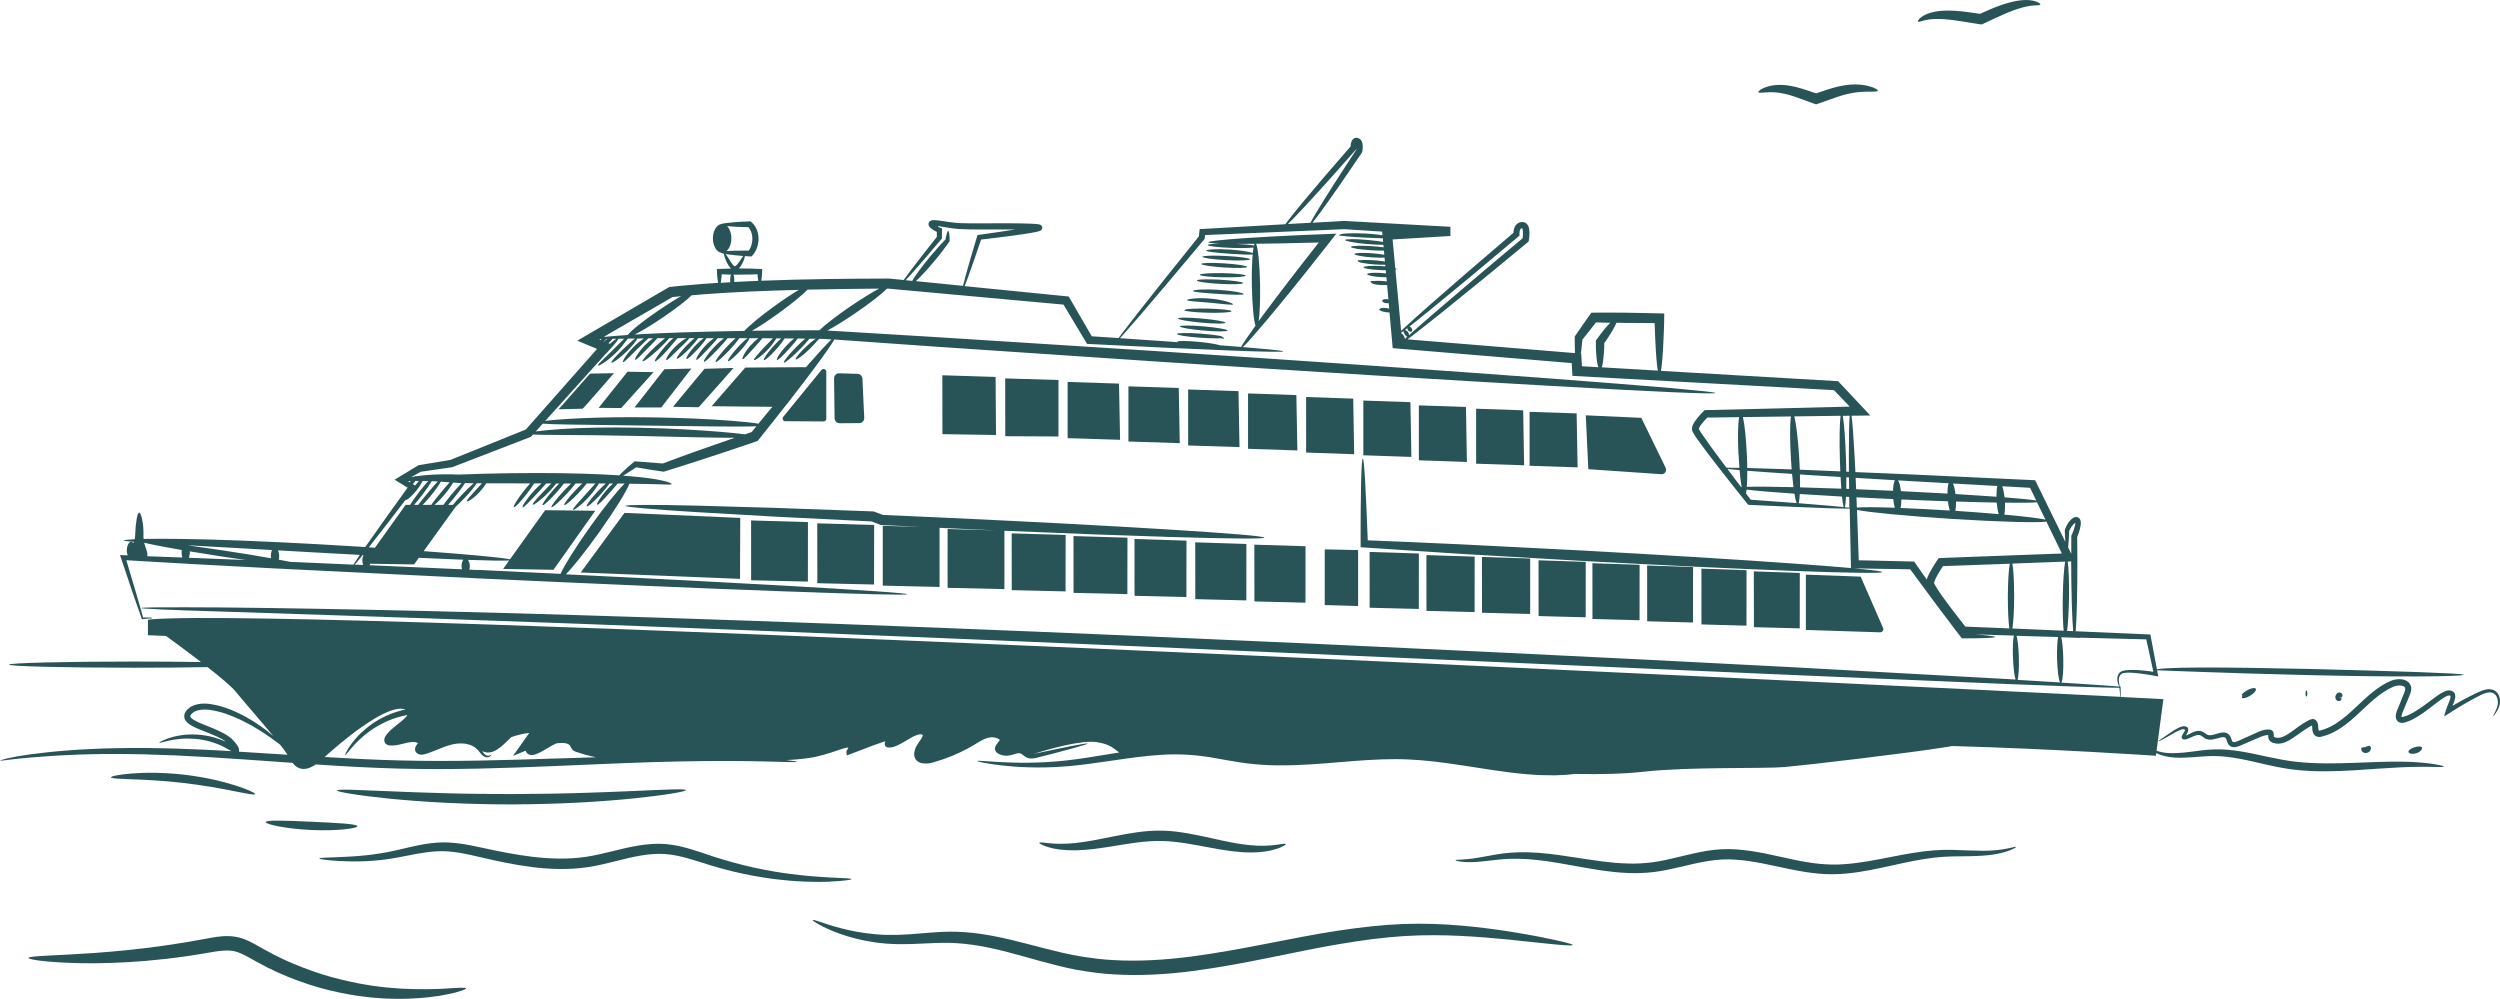 <?xml version="1.0" encoding="UTF-8"?>
<svg xmlns="http://www.w3.org/2000/svg" id="Ebene_2" viewBox="0 0 494.25 197.47">
  <g id="Schiff">
    <g id="schiff">
      <polygon points="148.5 114.72 159.72 114.98 159.73 103.22 148.49 102.89 148.5 114.72" fill="#285357" stroke-width="0"></polygon>
      <polygon points="161.59 115.3 172.8 115.56 172.82 103.79 161.57 103.46 161.59 115.3" fill="#285357" stroke-width="0"></polygon>
      <path d="m185.78,104.35c.32.02.63.03.95.05,3.46.16,6.86.31,10.17.46l-9.56-.28v11.63s11.23.26,11.23.26v-11.54c12.71.55,24.08.97,32.86,1.23,5.72.17,10.36.27,13.56.3s4.98-.03,4.98-.17c0-.14-1.76-.36-4.95-.63-3.19-.27-7.82-.59-13.53-.95-11.43-.71-27.22-1.56-44.68-2.36-4.23-.19-8.35-.37-12.27-.55-.65-.25-1.24-.47-1.82-.69-7.06-.26-13.67-.49-19.61-.71-5.89-.17-11.13-.32-15.48-.44-4.36-.1-7.84-.15-10.24-.14s-3.7.07-3.71.19c0,.12,1.29.29,3.68.5,2.39.21,5.86.46,10.21.73,4.35.25,9.58.55,15.47.89,5.84.29,12.33.61,19.27.96.58.23,1.16.45,1.81.7,2.63.13,5.36.26,8.14.39l-7.74-.23v11.83s11.23.26,11.23.26v-11.7Z" fill="#285357" stroke-width="0"></path>
      <polygon points="196.91 86 196.83 74.52 186.3 74.19 186.32 85.83 196.91 86" fill="#285357" stroke-width="0"></polygon>
      <polygon points="209.26 86.29 209.26 75.13 198.73 74.81 198.74 86.24 209.26 86.29" fill="#285357" stroke-width="0"></polygon>
      <polygon points="221.23 75.84 211.07 75.51 211.07 86.62 221.44 86.95 221.23 75.84" fill="#285357" stroke-width="0"></polygon>
      <polygon points="233.04 76.7 223.09 76.38 223.09 87.29 233.24 87.61 233.04 76.7" fill="#285357" stroke-width="0"></polygon>
      <polygon points="244.85 77.33 234.9 77 234.9 88.07 245.05 88.39 244.85 77.33" fill="#285357" stroke-width="0"></polygon>
      <polygon points="256.29 78.11 246.74 77.78 246.74 88.73 256.49 89.05 256.29 78.11" fill="#285357" stroke-width="0"></polygon>
      <polygon points="267.53 78.81 258.22 78.49 258.22 89.47 267.72 89.8 267.53 78.81" fill="#285357" stroke-width="0"></polygon>
      <polygon points="278.84 79.51 269.53 79.19 269.53 90.01 279.03 90.33 278.84 79.51" fill="#285357" stroke-width="0"></polygon>
      <polygon points="289.82 80.46 280.51 80.14 280.51 91 290.01 91.33 289.82 80.46" fill="#285357" stroke-width="0"></polygon>
      <polygon points="301.13 81.12 291.83 80.8 291.83 91.67 301.32 91.99 301.13 81.12" fill="#285357" stroke-width="0"></polygon>
      <polygon points="311.7 81.73 302.4 81.42 302.4 92.08 311.89 92.4 311.7 81.73" fill="#285357" stroke-width="0"></polygon>
      <polygon points="200.02 116.67 210.66 116.92 210.68 105.76 200.01 105.45 200.02 116.67" fill="#285357" stroke-width="0"></polygon>
      <polygon points="212.24 117.21 222.88 117.46 222.9 106.3 212.23 105.98 212.24 117.21" fill="#285357" stroke-width="0"></polygon>
      <polygon points="224.3 117.79 234.55 118.04 234.57 106.88 224.29 106.56 224.3 117.79" fill="#285357" stroke-width="0"></polygon>
      <polygon points="236.31 118.45 246.4 118.7 246.41 107.54 236.3 107.22 236.31 118.45" fill="#285357" stroke-width="0"></polygon>
      <polygon points="248 118.9 258.09 119.15 258.1 107.99 247.98 107.68 248 118.9" fill="#285357" stroke-width="0"></polygon>
      <polygon points="280.5 120.39 280.51 109.43 270.77 109.12 270.78 120.15 280.5 120.39" fill="#285357" stroke-width="0"></polygon>
      <polygon points="291.53 121.01 291.54 110.05 282 109.74 282.01 120.77 291.53 121.01" fill="#285357" stroke-width="0"></polygon>
      <polygon points="302.51 121.38 302.52 110.42 292.98 110.11 292.99 121.14 302.51 121.38" fill="#285357" stroke-width="0"></polygon>
      <polygon points="313.49 122.04 313.5 111.08 304.17 110.77 304.18 121.8 313.49 122.04" fill="#285357" stroke-width="0"></polygon>
      <polygon points="324.14 122.62 324.15 111.66 314.82 111.35 314.83 122.38 324.14 122.62" fill="#285357" stroke-width="0"></polygon>
      <polygon points="334.71 123.07 334.72 112.11 325.64 111.8 325.65 122.83 334.71 123.07" fill="#285357" stroke-width="0"></polygon>
      <polygon points="345.28 123.69 345.29 112.73 336.37 112.42 336.38 123.45 345.28 123.69" fill="#285357" stroke-width="0"></polygon>
      <polygon points="355.81 124.23 355.82 113.27 346.73 112.96 346.75 123.99 355.81 124.23" fill="#285357" stroke-width="0"></polygon>
      <path d="m328.45,93.76c.67.03,1.14-.66.85-1.27l-4.81-9.88-10.98-.5.5,10.65,14.45.99Z" fill="#285357" stroke-width="0"></path>
      <path d="m372.28,124.14l-4.42-10.14-10.84-.39v10.93l14.67.47c.46,0,.77-.45.59-.87Z" fill="#285357" stroke-width="0"></path>
      <polygon points="261.9 119.62 268.5 119.81 268.5 108.75 261.9 108.61 261.9 119.62" fill="#285357" stroke-width="0"></polygon>
      <polygon points="114.81 113.18 146.3 114.44 146.35 102.39 123.46 101.4 114.81 113.18" fill="#285357" stroke-width="0"></polygon>
      <path d="m166,83.68l3.87-.03c.57,0,1.02-.48.99-1.05l-.36-7.74c-.02-.52-.45-.94-.97-.95l-3.6-.11c-.57-.02-1.04.44-1.03,1.01l.1,7.87c0,.55.46.99,1.01.99Z" fill="#285357" stroke-width="0"></path>
      <path d="m155.22,83.27l7.54.05c.32.03.6-.22.6-.54v-9.28c0-.51-.65-.74-.97-.34l-7.54,9.24c-.28.34-.06.85.38.89Z" fill="#285357" stroke-width="0"></path>
      <polygon points="133.05 80.43 138.13 80.51 145.02 72.75 139.28 72.91 133.05 80.43" fill="#285357" stroke-width="0"></polygon>
      <polygon points="131.35 73 125.45 80.55 130.74 80.55 136.68 72.87 131.35 73" fill="#285357" stroke-width="0"></polygon>
      <polygon points="124.06 73.49 118.35 80.63 122.81 80.67 129.21 73.57 124.06 73.49" fill="#285357" stroke-width="0"></polygon>
      <path d="m116.66,73.86l-6.23,7.06s4.62-.12,4.75-.12,6.19-7.02,6.19-7.02l-4.71.08Z" fill="#285357" stroke-width="0"></path>
      <path d="m242.4,51.43c2.59.14,4.71.06,4.73-.16.02-.23-2.08-.52-4.69-.66-2.61-.14-4.73-.06-4.73.16s2.09.52,4.69.66Z" fill="#285357" stroke-width="0"></path>
      <path d="m237.49,52.18c-.02.22,2,.54,4.51.7,2.51.16,4.55.11,4.56-.11,0-.23-2.01-.54-4.51-.7-2.5-.16-4.54-.11-4.56.11Z" fill="#285357" stroke-width="0"></path>
      <path d="m237.2,54.33c0,.23,2.02.44,4.53.49s4.54-.1,4.54-.33c0-.23-2.02-.44-4.53-.49-2.51-.04-4.54.1-4.54.33Z" fill="#285357" stroke-width="0"></path>
      <path d="m236.68,55.55c.46.21,2.28.45,4.46.57,2.53.14,4.6.08,4.62-.15.02-.23-2.03-.53-4.58-.67-2.19-.12-4.03-.09-4.5.06h0s0,0,0,0v.18Z" fill="#285357" stroke-width="0"></path>
      <path d="m240.89,57.29c-2.79-.18-5.05,0-5.05.22,0,.23,2.24.43,5,.6,2.76.17,5.01.25,5.04.03.03-.22-2.2-.67-4.99-.84Z" fill="#285357" stroke-width="0"></path>
      <path d="m239.29,59.04c-2.55-.24-4.62.07-4.6.29.01.23,2.05.29,4.53.52,2.48.22,4.49.54,4.55.31.06-.21-1.92-.9-4.47-1.12Z" fill="#285357" stroke-width="0"></path>
      <path d="m235.52,61.05c-.42.03-.76.05-1.02.12-.26.07-.37.18-.35.23.02.05.15.05.37.09.21.03.56.1.98.14.84.09,2.01.17,3.3.2,2.58.06,4.67-.07,4.67-.3,0-.23-2.08-.46-4.65-.52-1.29-.03-2.46-.01-3.3.04Z" fill="#285357" stroke-width="0"></path>
      <path d="m233.1,63.1s.1.03.15.05c.23.07.57.15.99.22.84.15,2.01.3,3.31.42,2.59.24,4.71.24,4.73.02.02-.23-2.06-.6-4.66-.83-1.3-.12-2.47-.18-3.33-.18-.43,0-.78.01-1.02.04-.06,0-.11.02-.16.02h-.02s0-.02,0,.03c0,0,0,0,0,0h-.02s-.02,0-.04-.01c0,0,0,0,0,0,0,0,.03-.03-.03-.05-.1.05-.06.1-.06.14-.01.04.09.14.15.14Z" fill="#285357" stroke-width="0"></path>
      <path d="m238.01,64.53c-2.61-.23-4.73-.23-4.75,0-.02.23,2.08.59,4.68.82s4.73.23,4.75,0-2.07-.59-4.68-.82Z" fill="#285357" stroke-width="0"></path>
      <path d="m241.73,66.62c-.25-.18-.63-.23-1.04-.3-.84-.13-2.01-.26-3.3-.36-2.59-.19-4.7-.15-4.71.07-.02.23,2.07.56,4.65.74,1.29.09,2.47.13,3.32.12.44,0,.75-.04.94,0,.19.03.26.14.32.12.05,0,.07-.22-.18-.4Z" fill="#285357" stroke-width="0"></path>
      <path d="m482.55,151.34c-.38-.09-.95-.23-1.69-.33-.74-.1-1.64-.22-2.7-.29-1.06-.09-2.26-.13-3.59-.14-2.66-.03-5.82.11-9.3.24-3.48.12-7.29.22-11.23-.21-3.92-.42-7.61-1.52-11.12-2.07-1.75-.28-3.46-.44-5.07-.39-1.61.04-3.06.26-4.36.43-2.6.37-4.68.43-6.08.13-.42-.09-.77-.18-1.06-.28l1.35-10.21s-2.99-.15-8.42-.42c0-.04,0-.08,0-.13,0-.39,0-.95-.04-1.94-.05,0-.11,0-.16-.01-.02-.11-.06-.27-.11-.5-.06-.4-.22-1.12.2-1.75.1-.16.26-.27.42-.34.2-.06.42-.1.67-.13.5-.04,1.07-.02,1.68.03.61.05,1.27.13,1.97.23.35.06.71.11,1.08.17.55.1,1.12.21,1.7.31-.07-.39-.15-.81-.23-1.22.05,0,.1,0,.17,0,.41.02,1,.04,1.77.07,1.54.06,3.77.14,6.53.24,5.52.2,13.15.44,21.58.64,8.43.19,16.06.29,21.59.26,2.76-.01,5-.05,6.55-.11,1.55-.06,2.4-.14,2.4-.22,0-.09-.85-.17-2.4-.25s-3.78-.18-6.54-.28c-5.52-.19-13.15-.42-21.58-.62-8.43-.19-16.06-.3-21.59-.28-2.76.01-5,.06-6.55.15-.77.04-1.38.1-1.78.16-.07.01-.13.02-.19.04-.39-2.07-.82-4.36-1.29-6.88-4.28-.19-9.25-.4-14.77-.64.21-2.38.35-7.9.34-14.32-.01-1.5-.02-2.94-.04-4.3l.18-.47c.07-.2.13-.39.2-.58.12-.39.23-.78.29-1.19.01-.12.04-.18.04-.35,0-.16.02-.33-.01-.49-.06-.31-.17-.59-.42-.75-.51-.33-1.15,0-1.52.39-.55.55-.88,1.17-1.11,1.77l-.1.29c-.01.13,0,.25,0,.3,0,.14.01.28.02.42.01.27.03.53.04.78.02.3.03.57.05.83-2.08-4.25-4.05-8.29-5.97-12.19-9.05-.42-17.48-.82-25.04-1.17-3.73-.16-7.23-.3-10.5-.44-.05-1.11-.11-2.19-.16-3.17-.21-3.9-.42-6.7-.6-7.97,1.23-.02,2.46-.03,3.71-.05-2.07-2.21-4.2-4.48-6.37-6.78-10.95-.64-22.71-1.32-35.02-2.04.1-.54.19-1.33.27-2.32.08-.99.16-2.19.22-3.55.03-.68.06-1.4.09-2.16.01-.38.02-.77.04-1.16.01-.7.02-1.42.03-2.15-1.33-.03-2.72-.06-4.16-.1-1.12-.02-2.27-.04-3.45-.06-1.11,0-2.2-.01-3.25-.02-1.22,0-2.41,0-3.54.01-.36.51-.72,1.01-1.07,1.5-.25.36-.5.72-.74,1.06-.53.76-1.02,1.49-1.49,2.17,0,.21,0,.41,0,.61v.36c0,.24,0,.47.01.7.01.45.02.88.03,1.29,0,.11,0,.2.01.31-1.99-.16-4-.33-6.03-.5-9.28-.76-18.33-1.5-27.08-2.22.26-.19.55-.41.88-.66,1.39-1.06,3.37-2.62,5.81-4.57,2.42-1.97,5.31-4.31,8.52-6.91,1.59-1.31,3.27-2.69,5-4.11.87-.72,1.75-1.44,2.64-2.18l.67-.56.26-.22c.05-.05.11-.09.16-.14l.04-.21c.06-.36.06-.4.08-.58.06-.63.11-1.25-.09-2.01-.06-.18-.14-.39-.3-.59-.17-.21-.43-.38-.7-.43-.3-.06-.5-.02-.72.03-.22.06-.44.17-.61.33-.35.31-.51.7-.6,1.04-.07.24-.09.63-.1.71-3.23,2.77-6.29,5.39-9.06,7.76-2.82,2.45-5.34,4.65-7.45,6.48-2.1,1.85-3.77,3.35-4.91,4.41-.3.28-.56.52-.78.73-.38-4.11-.76-8.14-1.13-12.09.13-.04.21-.08.21-.13,0-.05-.08-.11-.24-.17-.18-1.91-.36-3.81-.53-5.68,3.91-.23,7.72-.46,11.43-.68v-1.82c-7.41-.41-14.42-.8-20.98-1.16-2.15.12-4.24.24-6.29.36.64-.78,1.77-2.3,3.24-4.38,1.12-1.58,2.44-3.47,3.88-5.59.72-1.06,1.47-2.17,2.26-3.32l.29-.43c.06-.09.2-.27.2-.44.03-.18.03-.22.05-.34.03-.4.06-.8-.07-1.29-.07-.24-.18-.54-.5-.78-.15-.11-.33-.19-.54-.22-.22-.04-.52.03-.7.19-.36.31-.41.59-.48.82-.06.23-.08.45-.09.66v.03c-1.86,2.15-3.64,4.2-5.25,6.06-1.65,1.93-3.12,3.67-4.34,5.14-1.58,1.91-2.73,3.36-3.32,4.18-6.2.35-11.87.68-16.93.97-.06.52-.12.99-.17,1.45-2.58,3.22-4.88,6.1-6.9,8.61-2.03,2.57-3.77,4.76-5.18,6.54-1.4,1.79-2.47,3.17-3.18,4.12-.25.34-.44.6-.6.82-1.71-.12-3.48-.24-5.3-.36-1.45-2.5-2.97-5.13-4.56-7.86-6.38-.64-13.28-1.33-20.57-2.05.19-.46.43-1.09.71-1.88.32-.91.71-2.01,1.16-3.29.41-1.19.87-2.55,1.38-4.04h.06s.13-.02.13-.02l.5-.06c.33-.04.67-.08,1.02-.12.69-.08,1.4-.17,2.12-.26,1.46-.18,2.99-.38,4.58-.62.8-.12,1.61-.25,2.45-.42.22-.05.42-.09.68-.18.03,0,.09-.04.14-.06.06-.05.04.04.28-.22.04-.05.07-.11.1-.17l.03-.09s.02-.14,0-.21c-.01-.09-.05-.17-.09-.24-.04-.07-.05-.06-.07-.09-.04-.05-.09-.09-.14-.12-.1-.06-.17-.08-.21-.09-.18-.05-.29-.06-.41-.08-.46-.05-.89-.07-1.33-.09-1.74-.07-3.51-.07-5.32-.08-3.07-.02-6.09.08-8.81-.03-.68-.05-1.35-.12-2.01-.21-.69-.1-1.37-.2-2.04-.3-.61-.08-1.23-.13-1.55.01-.19.06-.24.17-.39.28-.1.16-.14.39-.11.54.05.31.33.63.78.93.22.15.46.29.71.41l.11.05h.04s0,.08,0,.08v.36c0,.21.01.59.02.55-1.09,1.38-2.08,2.64-2.95,3.76-.89,1.16-1.67,2.17-2.31,3-.56.74-1,1.34-1.31,1.79-.95-.1-1.9-.19-2.87-.29-8.14.02-16.56.1-25.28.43.03-.21.07-.44.09-.71.02-.17.03-.35.05-.55.01-.33.03-.68.04-1.05-.71-.03-1.52-.06-2.39-.09-.69-.02-1.43-.03-2.2-.03-.01,0-.03,0-.04,0,.18-.18.32-.36.43-.53.26-.4.42-.77.55-1.09.13-.35.2-.62.23-.82.23.02.46.03.7.05l.38.02c.13,0,.28.04.33-.1l.24-.29c.09-.11.16-.2.19-.25.18-.27.34-.56.46-.86.25-.61.39-1.29.39-1.99,0-.7-.14-1.39-.43-2.01-.14-.31-.32-.6-.54-.85-.1-.13-.21-.22-.44-.45-.05-.04-.09-.09-.14-.13h-.2s-.34.01-.34.01c-1.07.04-2.04.1-2.85.17-1.26.1-2.14.22-2.47.35-.91.17-1.61,1.37-1.61,2.84s.72,2.68,1.63,2.84c.08.06.27.12.54.17.01.19.08.49.22.89.12.32.27.7.49,1.1.11.2.24.41.4.62.09.11.18.23.3.34-.16,0-.32,0-.47.01-.84.03-1.61.06-2.32.08.02.39.03.77.04,1.13.02.2.04.39.05.56.04.35.08.66.12.91,0,.05.02.09.03.14-.95.06-1.91.12-2.85.19-1.48.11-2.96.24-4.42.38l-1.1.11-.55.06-.27.03c-.11.02-.34.02-.5.07-.68.4-1.37.8-2.05,1.19-5.56,3.25-10.95,6.39-16.1,9.4,1.22.51,2.35.97,3.42,1.42.15.06.3.12.44.18l.05.02c-5.01,5.66-9.73,11-14.09,15.94-5.36,2.16-10.35,4.17-14.9,6.01-2.22.37-4.31.71-6.32,1.05-1.64.99-3.21,1.94-4.72,2.86.65.4,1.28.79,1.9,1.17l.39.24.06.03.22.13c-1.67,2.33-3.17,4.41-4.47,6.23-1.4,1.98-2.6,3.67-3.57,5.04-.12.17-.22.31-.33.47-2.97-.19-6.08-.37-9.28-.55-10.6-.59-20.2-.96-27.16-1.05-2.99-.04-5.5-.03-7.38,0-.02-.19-.04-.38-.03-.58.08-2.54-.49-4.62-.85-4.63-.36-.01-.72,2.04-.8,4.58,0,.24-.05.46-.1.69-1.37.07-2.12.15-2.12.24,0,.09.7.18,1.97.28-.03.09-.06.17-.09.25-.12-.15-.26-.25-.41-.26-.45-.02-.85.68-.89,1.57-.02.43.05.82.18,1.11-.52-.02-1.03-.04-1.53-.06,1.02,3.05,1.91,5.68,2.64,7.86.72,2.05,1.28,3.67,1.69,4.82.46-.04.85-.08,1.17-.11.24-.03.42-.05.59-.07,0,.1-.02.18-.02.24-.19.02-.38.03-.55.05v3.06l3.57.14s3.44,2.48,6.92,5.16c-3.84-.06-8.38-.1-13.27-.1-6.82,0-12.99.07-17.46.18-4.47.11-7.23.26-7.23.43s2.76.32,7.23.43c4.47.11,10.64.18,17.46.18,5.46,0,10.48-.04,14.57-.12,2.45,1.92,4.71,3.81,5.55,4.84,1.34,1.65,4.87,5.68,7.45,8.8-.38-.33-.8-.69-1.3-1.08-.72-.56-1.57-1.16-2.54-1.78-.98-.61-2.07-1.24-3.31-1.8-1.23-.58-2.59-1.12-4.12-1.46-1.5-.32-3.26-.61-5.04.31-.4.31-.81.58-1.08,1.09-.14.25-.26.59-.21.96.03.37.21.67.4.88.77.82,1.6,1.1,2.42,1.48,1.63.68,3.22,1.22,4.58,1.97.17.1.34.19.49.29l.07.04h0s.03.02.05.04c.03,0,.12.15.07.11l-.16-.06c-.3-.12-.59-.24-.88-.35-.34-.12-.67-.22-1-.33-1.32-.39-2.6-.57-3.77-.62-1.17-.04-2.22.01-3.13.18-.91.14-1.68.36-2.29.56-1.22.44-1.82.83-1.79.89.04.09.7-.15,1.92-.43.61-.13,1.36-.27,2.25-.34.88-.09,1.89-.08,2.99,0,1.1.1,2.3.32,3.53.73.3.11.62.21.93.34l.46.2.23.1s.06.02.13.06l.24.13c.32.18.64.35.96.53l.49.27.12.06c-3.84-.22-7.53-.4-11.02-.5-4.2-.12-8.12-.16-11.7-.08-1.79.04-3.49.07-5.1.17-1.61.08-3.13.15-4.54.28-2.84.19-5.27.52-7.25.75-1.98.26-3.52.54-4.54.78-1.03.24-1.55.42-1.54.47.01.06.56-.02,1.6-.15,1.04-.13,2.57-.31,4.56-.47,1.99-.14,4.41-.36,7.24-.47,1.41-.09,2.92-.12,4.52-.16,1.6-.06,3.3-.05,5.07-.05,3.56,0,7.45.1,11.64.28,4.18.18,8.65.46,13.35.78,3.16.21,6.44.45,9.8.69,1.42,1.81,3.13,1.3,4.59.32,5.24.35,10.69.66,16.28.81,10.92.29,21.31-.1,30.73-.49,9.43-.4,17.91-.79,25.03-.92,3.56-.07,6.78-.1,9.61-.09,1.41.01,2.73.02,3.94.03,1.21.03,2.32.05,3.32.07,1.99.02,3.54.12,4.59.12,1.05.02,1.61,0,1.61-.06,0-.06-.54-.15-1.59-.27-.16-.02-.35-.04-.53-.06,2.8-.14,5.17-.42,6.76-.89.22-.05.46-.1.71-.17.84-.22,1.84-.58,2.99-.97.29-.09.58-.18.89-.28.32-.09.61-.16.7-.16.06,0,.13-.01.19,0,.08.02.06.11.02.16-.03.06-.08.11-.11.16l-.05.07s-.04.07-.07.13c-.05.11-.14.25-.1.55l.07.47.49-.18c1.56-.56,3.25-1.26,5.08-1.93.46-.17.92-.33,1.4-.48l.36-.11.18-.05s.07-.01.1,0c.03.02,0,.07-.02.09-.02.04,0-.05-.07.18-.02.12-.05.13-.02.34.04.21.15.37.33.46.04.02.09.04.13.06h.04s.07.03.07.03l.14.02c.8.07,1.34-.23,1.88-.45,1.09-.5,2.02-1.18,3.01-1.69.49-.25,1-.45,1.42-.47.2,0,.38.05.49.13.05.07.03-.03,0,.17-.11.38-.5.9-.85,1.41-.18.27-.37.54-.53.89-.17.42-.23.66-.3,1.09-.06.4.03.95.34,1.34.32.41.77.61,1.17.69.79.16,1.53.04,2.2-.15,2.46-.68,4.78-1.63,6.89-2.77,1.07-.55,2.05-1.25,2.99-1.72.93-.47,1.93-.63,2.76-.31.2.08.38.18.53.31.03.02.03.04.02.07-.04.07-.22.32-.37.51-.16.23-.36.4-.51.85-.18.44.06,1,.43,1.21.33.25.59.3.87.4.56.16,1.18.15,1.7.03.53-.11.98-.31,1.35-.38.37-.08.67,0,.94.18.14.1.3.26.51.41.21.16.49.3.75.36.53.13,1.02.06,1.44-.03,1.64-.39,3.04-.77,4.31-1.1,1.26-.34,2.34-.63,3.23-.87,1.77-.49,2.74-.8,2.72-.88-.02-.08-1.03.07-2.83.42-.9.18-2,.4-3.28.66-1.27.27-2.72.57-4.31.91-.03,0-.06,0-.09,0,2.59-.81,9.07-2.7,12.21-2.29,2.86.38,3.63,1.47,4.56,2.06-.66.11-1.32.22-1.96.32-3.14.52-6.04,1-8.71,1.28-5.34.57-9.71.46-12.71.31-3.01-.16-4.67-.35-4.69-.23-.02.1,1.62.5,4.64.86,3.01.35,7.43.64,12.87.21,2.72-.21,5.67-.63,8.81-1.09,3.14-.46,6.49-.97,10.01-1.19,3.53-.24,7.18-.02,10.98.7,1.91.33,3.86.7,5.89.97,2.03.24,4.1.4,6.19.41,4.18.04,8.22-.3,12.1-.62,3.87-.33,7.59-.61,11.13-.61,3.53,0,6.88.34,10.01.76,3.13.42,6.05.92,8.73,1.32,2.68.41,5.12.72,7.27.9,2.15.19,4.02.23,5.54.22,1.52-.04,2.7-.11,3.49-.23.12-.02.22-.03.32-.05,5.12.12,10.03-.01,13.73-.43,9.12-1.02,23.63-.56,27.91-.93,4.28-.37,24.93-2.79,32.28-4,.32-.05.59-.1.84-.15,19.38.52,40.28,1.92,40.28,1.92l.07-.54c.27.14.59.28.96.41.73.24,1.66.42,2.74.49,1.08.07,2.3.02,3.63-.08,1.32-.09,2.75-.24,4.25-.22,1.5.01,3.11.21,4.8.52,3.38.6,7.08,1.76,11.2,2.21,4.09.44,7.99.29,11.48.09,3.5-.22,6.62-.47,9.25-.59,1.31-.06,2.5-.1,3.54-.1,1.04-.02,1.94,0,2.68.01.74,0,1.31.04,1.7.02.39,0,.6-.04.61-.1,0-.06-.19-.13-.57-.23ZM145.03,44.81c.81.05,1.78.08,2.86.1.11,0,.05,0,.07.01-.04-.03.06.06.13.16.14.18.26.38.35.61.19.45.3.97.3,1.51,0,.54-.1,1.07-.28,1.54-.09.24-.2.46-.33.66-.1.16-.06.13-.11.14-1.07-.01-2.04,0-2.86.02-.61.02-1.13.04-1.54.08.58-.48.97-1.42.97-2.52,0-1.02-.34-1.91-.85-2.42.37.04.8.07,1.29.1Zm-.57,6.93c-.23-.36-.44-.69-.62-.96-.15-.23-.27-.42-.38-.56.43.08.99.15,1.66.22.54.06,1.15.11,1.81.17-.11.15-.24.34-.4.58-.18.27-.39.6-.65.92-.22.32-.66.65-.65.53-.24-.12-.56-.57-.78-.89Zm266.8,74.33c4.86.12,9.24.23,13.06.33.53,2.39,1,4.54,1.4,6.4-.61-.07-1.19-.15-1.73-.21-.72-.07-1.39-.13-2.02-.14-.63-.02-1.22,0-1.76.07-.27.04-.54.1-.79.21-.27.13-.47.32-.58.54-.26.42-.27.86-.24,1.19.03.34.11.61.18.83.07.2.14.34.19.44-.86-.06-1.93-.15-3.24-.24-1.38-.09-3.01-.2-4.89-.33-1.03-.06-2.13-.13-3.3-.2.27-.46.43-2.45.37-4.82-.04-1.76-.2-3.29-.39-4.15.88.03,1.72.05,2.58.08,0,0,.01.03.02.03s.01-.02.02-.02c.37.01.76.02,1.12.03Zm-12.13,3.83c-.06-1.82-.24-3.38-.46-4.2,2.84.08,5.58.16,8.21.24-.16.86-.24,2.41-.2,4.2.06,2.35.31,4.3.6,4.78-2.5-.15-5.29-.32-8.4-.51.2-.71.31-2.46.24-4.51Zm-10.59-6.03c-.41-.52-.81-1.04-1.22-1.56-.95-1.23-1.91-2.48-2.85-3.77-.47-.64-.93-1.29-1.36-1.95-.22-.33-.42-.66-.59-.98-.06-.12-.17-.37-.15-.3-.04.02,0-.13.04-.27.21-.63.62-1.35,1.02-2.03.21-.34.43-.69.65-1.02l.05-.07h0s.34-.01.34-.01c1.68-.06,3.37-.12,5.07-.18,2.57-.09,5.18-.19,7.8-.28-.22,1.1-.38,3.6-.39,6.52,0,2.71.11,5.06.3,6.27-.77-.03-1.54-.07-2.33-.1-1.47-.06-2.96-.12-4.48-.18-.64-.03-1.28-.05-1.93-.08Zm9.31-12.45c.71-.03,1.41-.05,2.13-.08,2.85-.11,5.67-.21,8.3-.31-.23,1.23-.42,3.94-.47,7.11-.04,2.74.03,5.16.18,6.55-3.21-.14-6.6-.29-10.14-.44.2-1.19.34-3.56.35-6.29,0-2.94-.14-5.46-.35-6.54Zm10.81,13.3c.19-1.39.34-3.81.38-6.56.05-3.19-.06-5.92-.26-7.14.23,0,.47-.02.69-.03.02,6.18.18,11.46.4,13.79-.4-.02-.81-.04-1.22-.05Zm.35-18.43c.01-.25.02-.51.04-.78,0-.14.01-.28.02-.42.01-.2,0-.06.07-.25.23-.49.55-.99.98-1.37.1-.09.12-.08.17-.05.02.02.01.05.01.07l-.04.25c-.06.32-.17.67-.29,1.02-.07.17-.13.35-.2.53-.09.21-.18.43-.27.64,0,1.13,0,2.34-.01,3.56-.2-.42-.41-.83-.61-1.24.05-.51.09-1.17.14-1.97Zm-9.09,3.42c-3.53.13-7,.26-10.42.39-1.71.07-3.4.13-5.07.19l-.91.04c-.09.03-.23-.04-.28.07l-.18.25-.3.45c-.24.36-.46.72-.68,1.08-.43.74-.86,1.45-1.17,2.38-.8-1.14-1.63-2.32-2.49-3.54-2.97-.07-6.12-.14-9.37-.22-.54-.01-1.34-.03-1.57-.03-.12-3.53-.24-6.87-.35-9.96,2.39.49,9.76,1.2,18.5,1.76,9.27.59,17.03.81,18.95.56.99,2.04,2,4.13,3.05,6.3-2.38.09-5.03.18-7.72.28Zm-36.17-18.68c.02.75.05,1.47.08,2.16-2.11-.09-4.1-.17-5.96-.25-.7-.03-1.38-.05-2.05-.08-.03-.71-.06-1.46-.11-2.23-.22-3.73-.61-6.93-.98-8.31,2.97-.04,6.02-.08,9.15-.12-.19,1.38-.25,4.81-.13,8.82Zm.28,5.58c-2.95-.11-5.7-.19-8.16-.26.01-.76,0-1.62-.02-2.55.64.04,1.3.08,1.97.13,1.89.11,3.92.24,6.06.37.04.83.09,1.61.15,2.31Zm1-2.25c.17.01.35.02.52.03,0,.73.01,1.49.02,2.27-.19,0-.37-.01-.56-.02.01-.69.02-1.46.01-2.28Zm-19.59-1.29c2.26.18,5.24.39,8.85.62.09.96.18,1.84.28,2.62-4.17-.1-7.39-.12-9.23-.06.07-.84.1-1.93.1-3.18Zm8.63-2.34c.04.71.09,1.41.14,2.07-3.58-.13-6.54-.22-8.78-.28,0-.85-.03-1.76-.08-2.71-.15-3.23-.45-6-.78-7.35,3.06-.04,6.23-.08,9.5-.13-.21,1.4-.23,4.64,0,8.4Zm-10.35-.85c.04.91.1,1.79.16,2.61-1.12-.02-1.97-.03-2.55-.02-.39-.52-.78-1.04-1.19-1.58-1.14-1.54-2.33-3.14-3.49-4.83-.27-.39-.61-.91-.76-1.19-.05-.07-.03-.16,0-.23.06-.14.19-.36.32-.55.28-.39.61-.78.97-1.16l.27-.28.1-.1s.08,0,.11,0h.38c1.87-.03,3.81-.05,5.77-.08-.21,1.36-.27,4.17-.12,7.41Zm.2,3.07c.11,1.33.25,2.48.4,3.36-.03,0-.06,0-.09,0-.26-.34-.51-.67-.77-1.01-.63-.83-1.28-1.7-1.94-2.58.57.06,1.37.14,2.4.22Zm1.37,3.85c1.86.23,5.18.51,9.47.8.14.87.29,1.51.43,1.86-2.58-.2-5.55-.41-8.88-.65-.09-.02-.21.02-.25-.09l-.28-.37c-.2-.26-.4-.52-.6-.79.04-.2.08-.46.12-.76Zm10.53.87c2.51.16,5.32.33,8.34.5.11,1.01.22,1.74.33,2.08-.86-.09-1.99-.19-3.42-.32-1.51-.13-3.35-.28-5.47-.44.1-.34.18-.96.22-1.83Zm9.14.54c.21.01.42.02.63.03,0,.5.01,1,.02,1.52,0,.2,0,.41.01.62-.18-.02-.4-.05-.66-.08-.07,0-.15-.02-.22-.02.09-.33.16-1.06.21-2.07Zm9.34.46c.06.66.17,1.25.3,1.71-3.56-.12-6.24-.14-7.5-.04,0-.2-.01-.42-.02-.62-.02-.48-.04-.94-.06-1.4,2.06.11,4.2.21,6.4.31.29.01.58.03.87.04Zm10.8.43c.08.71.21,1.35.37,1.83-3.55-.22-6.87-.39-9.72-.5.09-.45.15-1.03.15-1.68,3.24.14,6.34.26,9.2.36Zm10.04,2.54c-2.55-.22-5.46-.44-8.56-.65.1-.48.14-1.12.13-1.84,3,.1,5.72.17,8.04.21.08.89.21,1.7.39,2.28Zm1.24-2.26c3.11.04,5.34.02,6.34-.07.55,1.13,1.1,2.26,1.66,3.42-1.24-.28-4.17-.63-8.12-.99.11-.59.16-1.42.12-2.36Zm-9.78-1.71c-.11-.87-.29-1.61-.5-2.08,2.84.16,5.77.32,8.78.49-.13.5-.19,1.25-.18,2.12-2.34-.17-5.07-.35-8.1-.53Zm15.95,1.28c-1.08-.18-3.26-.39-6.25-.63-.1-.9-.26-1.66-.45-2.19,1.8.1,3.63.2,5.49.31.4.83.81,1.67,1.22,2.51Zm-17.31-3.41c-.15.45-.23,1.17-.23,2.04-2.87-.16-5.96-.33-9.2-.48-.11-.95-.31-1.73-.55-2.13.65.04,1.3.08,1.97.12,2.57.14,5.24.29,8.01.45Zm-10.62-.6c-.21.37-.34,1.14-.37,2.09-.25-.01-.49-.02-.74-.03-2.25-.1-4.44-.2-6.55-.28-.03-.77-.07-1.52-.1-2.25,2.45.15,5.04.3,7.76.47Zm-9.08-1.67c-.17,0-.35-.01-.53-.02,0-.72-.03-1.47-.05-2.25-.12-4.01-.38-7.42-.65-8.79.46,0,.91-.01,1.37-.02-.11,1.28-.16,4.09-.16,8,0,.96,0,2,.01,3.08Zm-40.72-29.4c.56,0,1.11,0,1.64,0h.4s.17,0,.17,0h.01s.06-.02.06-.02v.04s.03-.04.03.23c.01.4.02.78.04,1.16.03.76.06,1.48.09,2.16.06,1.36.14,2.56.22,3.55.08.97.17,1.75.27,2.28-3.65-.21-7.34-.43-11.08-.65.09-.28.18-.67.25-1.15.07-.5.13-1.09.18-1.75.02-.33.03-.68.05-1.04,0-.18,0-.36.01-.55v-.28s0-.01,0-.02h0c.21-.29.41-.58.6-.86.2-.31.4-.61.58-.89.36-.58.67-1.11.91-1.57.13-.26.24-.49.33-.7.6,0,1.18.02,1.79.03,1.18,0,2.33.01,3.45.02Zm-12.23,5.68c.08-.73.17-1.56.26-2.46l.05-.04.17-.2c.12-.15.24-.3.37-.46.25-.31.5-.63.77-.96.26-.33.53-.67.8-1.02.14-.17.27-.35.41-.53l.1-.13h.01s.02-.02.02-.02h.02s-.02.01.04.01h.19c.25.01.5.02.76.03.51.01,1.03.02,1.55.04.07,0,.15,0,.23,0-.01.01-.03.02-.04.04-.36.37-.77.84-1.2,1.36-.21.27-.43.55-.66.84-.24.32-.49.66-.74,1-.07.09-.13.18-.2.27,0,.28,0,.56,0,.83,0,.19,0,.37.01.55.02.36.03.71.05,1.04.04.66.1,1.25.18,1.75.07.46.15.83.24,1.11-1.08-.06-2.15-.13-3.23-.19-.04-.81-.09-1.65-.14-2.49-.03,0-.05,0-.08,0,.01-.12.03-.23.04-.35Zm-34.54-4.54c.06-.04.13-.1.19-.15,0,.02,0,.05,0,.07,0,.07.03.08.05.15,0,.03,0,.07,0,.09,0,.03.05.1.1.15.18.2.44.33.64.24.21-.09.24-.46-.02-.77-.07-.08-.12-.12-.23-.19-.04-.03-.09-.04-.13-.05,1.18-.92,2.71-2.15,4.55-3.65,2.16-1.78,4.74-3.9,7.62-6.28,2.93-2.46,6.17-5.17,9.59-8.04-.02-.29-.02-.59,0-.64.01-.11.03-.22.05-.32.05-.2.14-.35.21-.41.04-.04.08-.05.13-.07.06-.01.15-.02.13-.02,0,.01,0,0,0,0,.01.03.05.09.08.18.11.4.1.98.05,1.52,0,.1-.05.36-.04.29h0s-.07.06-.07.06l-.67.56c-.89.74-1.77,1.48-2.63,2.2-1.72,1.44-3.38,2.84-4.96,4.17-3.14,2.68-5.97,5.09-8.35,7.11-2.37,2.04-4.27,3.7-5.56,4.87-.08.07-.15.13-.22.2.02-.17-.03-.4-.17-.61-.2-.29-.47-.4-.66-.39.1-.08.2-.16.31-.24Zm-.56.43c-.04.19.08.44.23.67.15.22.33.41.51.45-.18.16-.34.31-.48.45-.02-.11-.05-.22-.09-.34-.16-.41-.43-.69-.63-.78,0-.04,0-.07-.01-.11.14-.11.3-.22.48-.36Zm-19.43-24.72c1.3-1.4,2.84-3.09,4.53-4.97,1.71-1.93,3.59-4.05,5.57-6.27v.12s0-.02-.03.03l-.29.44c-.76,1.17-1.5,2.29-2.2,3.36-1.39,2.15-2.64,4.09-3.66,5.73-1.46,2.33-2.48,4.04-2.9,4.88-1.51.09-3,.17-4.46.25.76-.74,1.94-1.97,3.45-3.58Zm-52.95,3.85s0,0,0,0c0,0,0-.01,0,0Zm-24.71,9.35c.69-.79,1.52-1.75,2.49-2.85.98-1.16,2.1-2.47,3.32-3.91,0-.64.01-1.3.02-1.97l-.37-.17-.3-.15-.06-.04s-.06-.05-.08-.08c-.03-.04.04-.06.08-.05.04,0,.08.01.11.02.62.1,1.25.21,1.89.31.68.1,1.37.19,2.09.25,2.87.15,5.8.06,8.89.09.74,0,1.47,0,2.2,0-1.04.16-2.06.32-3.03.47-1.55.22-3.03.43-4.4.63-.51,1.73-.98,3.29-1.39,4.68-.37,1.3-.69,2.43-.95,3.35-.23.85-.4,1.52-.52,2.01-3.04-.3-6.15-.61-9.32-.93.88-.79,2.26-2.28,3.74-4.06.59-.7,1.13-1.39,1.61-2.02.24-.32.46-.62.67-.9.23-.33.45-.63.65-.9,0-.12,0-.24,0-.35,0-.07,0-.14,0-.2,0-.13-.01-.26-.02-.37-.02-.23-.03-.44-.06-.6-.05-.33-.11-.52-.2-.52-.08,0-.18.17-.27.49-.05.16-.1.36-.15.59-.02.11-.05.24-.07.37-.01.07-.02.13-.04.2-.01.05-.02.05-.03.07-.03.02-.03,0-.07.06l-.17.17c-.11.12-.23.24-.35.37-.24.26-.49.54-.76.83-.53.59-1.1,1.25-1.69,1.95-1.67,2.01-2.99,3.83-3.51,4.77-.43-.04-.87-.09-1.3-.13.36-.38.8-.87,1.34-1.47Zm-18.38,11.37c-.08,0-.16,0-.24,0-1.43,0-2.84.01-4.22.02-2.75.03-5.38.05-7.9.07-.34,0-.67,0-1,.01,1.34-.75,3.27-2,5.34-3.51,2.55-1.84,4.66-3.59,5.66-4.62,4.83-.11,9.56-.16,14.13-.2-1.41.75-3.43,1.99-5.62,3.48-2.81,1.91-5.12,3.72-6.15,4.74Zm-2.71,7.3l-11.97.08-6.65,7.64,12,.12c-.34.41-.67.81-1.02,1.22-.56.69-1.14,1.39-1.72,2.11-1.07-.18-3-.39-5.54-.59-4.03-.31-9.61-.58-15.77-.66-9.51-.15-17.63.28-20.84.7,3.74-4.14,7.68-8.52,11.79-13.08.18-.19.37-.38.56-.58,1.11-1.18,2-2.22,2.1-2.57.37,0,.76-.01,1.17-.02-.03.03-.06.04-.09.07-.59.55-1.29,1.31-2.14,2.14-1.66,1.65-3.11,2.9-2.97,3.09.12.18,1.83-.8,3.55-2.51.86-.84,1.54-1.71,1.99-2.33.14-.18.25-.34.36-.47.46,0,.93-.02,1.43-.02-.51.37-1.35,1.14-2.3,2.05-1.42,1.37-2.53,2.53-2.38,2.71.14.17,1.51-.73,2.95-2.12,1.16-1.12,1.99-2.19,2.19-2.64.42,0,.85-.01,1.29-.02-.56.37-1.25.9-1.94,1.58-1.52,1.48-2.38,2.99-2.2,3.11.19.14,1.31-1.1,2.77-2.53.93-.92,1.78-1.69,2.24-2.18.31,0,.62,0,.94-.01-.48.34-1.05.81-1.62,1.4-1.34,1.37-2.1,2.74-1.92,2.86.19.14,1.21-.98,2.5-2.29.79-.81,1.5-1.51,1.9-1.98.49,0,.99,0,1.51-.01-.53.42-1.17.96-1.84,1.59-1.59,1.48-2.76,2.81-2.6,2.97.16.16,1.57-.9,3.16-2.37.91-.85,1.67-1.64,2.14-2.2.27,0,.53,0,.8,0-.51.39-1.06.96-1.62,1.61-1.3,1.49-2.21,2.81-2.03,2.96.18.14,1.36-.94,2.64-2.41.64-.74,1.19-1.43,1.61-1.89.09-.1.17-.19.25-.27.56,0,1.13,0,1.72,0-.54.28-1.34.84-2.13,1.61-1.32,1.28-2.04,2.6-1.86,2.73.19.14,1.17-.92,2.43-2.14,1.03-1.01,1.94-1.84,2.15-2.2.33,0,.66,0,.99,0-.44.37-.97.87-1.54,1.45-1.24,1.29-2.12,2.46-1.95,2.62s1.3-.77,2.54-2.05c.76-.79,1.37-1.53,1.7-2.02.36,0,.73,0,1.1,0-.45.3-1.12.88-1.8,1.62-1.11,1.2-1.81,2.35-1.63,2.49.18.14,1.14-.75,2.23-1.93.87-.94,1.55-1.78,1.72-2.17.48,0,.97,0,1.47,0-.48.34-1.09.86-1.69,1.51-1.25,1.33-1.95,2.65-1.77,2.77.19.13,1.16-.93,2.37-2.21.8-.86,1.51-1.61,1.84-2.07.41,0,.83,0,1.25,0-.53.39-1.21.99-1.9,1.72-1.38,1.44-2.24,2.81-2.07,2.95.18.14,1.31-.98,2.66-2.39.9-.94,1.66-1.78,2.03-2.28.52,0,1.05,0,1.58,0-.49.43-1.1,1.03-1.75,1.72-1.39,1.49-2.38,2.82-2.21,2.98.17.15,1.42-.93,2.81-2.42.83-.89,1.51-1.72,1.89-2.28.54,0,1.09,0,1.64,0-.45.29-1.23,1.01-2.06,1.93-1.16,1.28-1.97,2.44-1.81,2.6.16.16,1.24-.76,2.42-2.05,1.01-1.11,1.74-2.12,1.82-2.48.49,0,.99,0,1.49,0,.08,0,.17,0,.26,0-.45.34-.97.8-1.5,1.39-1.19,1.33-1.81,2.65-1.63,2.77.2.12,1.09-.95,2.24-2.22.7-.79,1.34-1.48,1.69-1.93.68,0,1.37.01,2.07.02-.43.42-.99,1-1.6,1.65-1.26,1.35-2.29,2.46-2.14,2.64.14.17,1.44-.69,2.74-2.08.65-.69,1.17-1.38,1.5-1.9.07-.12.13-.21.18-.3.32,0,.65,0,.97,0-.45.38-1.03.96-1.63,1.64-1.16,1.3-1.97,2.49-1.81,2.65s1.24-.78,2.42-2.1c.78-.87,1.39-1.68,1.67-2.18.63,0,1.25,0,1.89.01-.46.36-1.04.89-1.63,1.54-1.2,1.31-1.94,2.56-1.76,2.7.18.14,1.19-.86,2.37-2.15.77-.85,1.42-1.61,1.73-2.08.49,0,.99,0,1.49.01-.51.44-1.11,1-1.74,1.64-1.53,1.55-2.64,2.93-2.47,3.09.16.16,1.53-.97,3.06-2.51.76-.77,1.42-1.5,1.87-2.06.04-.05.07-.1.11-.14.43,0,.85,0,1.28.01-.09.05-.19.1-.28.16-.47.34-1.07.85-1.7,1.45-1.26,1.2-2.16,2.3-2.01,2.47.16.16,1.31-.67,2.57-1.87.63-.6,1.17-1.18,1.53-1.62.31-.42.55-.48.6-.58.78,0,1.57.06,2.37.13-.87.82-2.39,2.46-4.38,4.74-.22.25-.46.52-.69.79Zm-10.73,12.84c-.42.14-.86.29-1.3.44-1.13-.15-2.71-.32-4.65-.48-4.07-.34-9.7-.69-15.93-.82-6.23-.14-11.88-.02-15.96.27-2.05.14-3.7.3-4.83.46.46-.51.93-1.03,1.39-1.54,1.08.09,3.02.14,5.57.18,4.03.05,9.6.13,15.74.21,9.6.12,17.79.27,20.93.12-.32.39-.63.78-.96,1.17Zm-29.99-18.4c.09,0,.18,0,.28,0-.03.08-.04.15-.04.21-.09-.04-.17-.07-.25-.11-.03-.01-.05-.03-.09-.04.03-.02.07-.04.1-.06Zm1.99.94c-.1-.04-.19-.08-.29-.12.36-.33.66-.63.81-.86.24,0,.49,0,.75-.01-.3.18-.76.52-1.28.99Zm-.93-.64c-.07.06-.11.12-.17.18-.04-.02-.09-.04-.13-.05.1-.03.2-.09.29-.17.09-.08.15-.18.2-.28.07,0,.15,0,.23,0-.14.09-.28.2-.41.32Zm28.66-13.05c.35-.01.68-.03.99-.04h.23c.1-.02.05-.02.08-.02l.1-.03s.03.07.05.12c.02.18.03.35.05.5.03.28.06.52.1.73-.6.02-1.19.04-1.8.06-.99.05-1.98.1-2.97.15.02-.14.03-.28.03-.43,0-.42-.07-.78-.16-1.02.36,0,.72,0,1.1,0,.77,0,1.51-.01,2.2-.03Zm-5.8,1.52c.04-.25.08-.56.12-.91.02-.18.03-.37.05-.56.02-.07.03-.09.04-.12l.08.02s0,0,.06.01h.22c.3.02.62.03.95.05.16,0,.33,0,.49.01-.1.24-.17.6-.17,1.03,0,.17.01.33.03.47-.64.04-1.27.08-1.9.12,0-.04.01-.07.02-.11Zm-3.25,2.37c2.94-.22,5.93-.39,8.95-.53,3.27-.15,6.52-.25,9.73-.33-1.31.76-3.04,1.91-4.9,3.26-2.75,1.99-4.99,3.86-5.87,4.85-8.92.14-16.2.39-21.35.7-.12,0-.23.01-.35.02,1.33-.65,3.41-1.9,5.67-3.44,2.51-1.71,4.6-3.33,5.6-4.32.84-.07,1.68-.15,2.52-.21Zm-8.02,1.55c.57-.33,1.14-.66,1.71-.99.57-.06,1.14-.11,1.71-.17-1.24.69-2.79,1.66-4.44,2.79-3.07,2.09-5.51,4.05-6.11,4.88-1.9.13-3.43.25-4.58.37l-.06-.07c3.78-2.19,7.71-4.46,11.77-6.8Zm-48.06,33.55c1.98-.29,4.05-.59,6.24-.91,4.74-1.83,9.94-3.84,15.52-5.99.13-.15.28-.31.41-.46,1.12.06,2.99.07,5.42.08,4.07.02,9.68.07,15.89.21,7.72.18,14.55.36,18.6.35-2.42.83-4.74,1.64-6.92,2.41-1.37.49-2.69.97-3.94,1.42-1.19.44-2.31.86-3.36,1.25-2.16-.17-4.04-.31-5.56-.43-.2.16-.39.32-.57.47-.13.11-.25.22-.37.32-.24.21-.46.4-.66.59-.41.37-.75.69-1.03.96-.18.17-.31.32-.43.44-4.49-.3-10.08-.46-16.17-.46-3.68,0-7.18.05-10.36.13-1.59.05-3.11.11-4.52.15l-.5.02h-.47c-.34-.02-.68-.03-1.01-.04-.66,0-1.3-.02-1.91,0-2.14.02-3.92.18-5.24.39l-.05-.09-.24.14c-.07.01-.15.03-.22.04-.17.03-.32.06-.47.1.03-.02.06-.03.09-.05.6-.34,1.2-.69,1.83-1.05Zm11.33,19.43c-.58-.03-1.15-.05-1.72-.08.06-.22.09-.46.09-.72-.01-.51-.16-.95-.37-1.21,4.12.14,6.99.19,8.15.12l-1.2,1.67,9.96.17,8.26-11.67-9.91-.11-6.94,9.7c-1.21-.25-5.1-.65-10.8-1.12-1.9-.16-4-.32-6.27-.49l6.31-8.76c.52-.47,1.14-1.07,1.79-1.76,1.13-1.17,2.01-2.29,2.36-2.9.35,0,.71,0,1.07,0-.3.33-.64.71-1.01,1.11-1.15,1.27-2.12,2.28-1.98,2.46.14.17,1.38-.59,2.58-1.91.54-.59.96-1.17,1.25-1.65,2.7,0,5.63.01,8.69.02-.4.44-.87.98-1.35,1.6-1.21,1.56-2.06,2.94-1.89,3.09.17.15,1.31-1.01,2.53-2.59.62-.8,1.14-1.54,1.48-2.1.22,0,.44,0,.67,0,.27,0,.54,0,.81,0-.45.39-.95.87-1.46,1.42-1.52,1.63-2.47,3.17-2.3,3.31.18.14,1.4-1.15,2.89-2.75.7-.75,1.33-1.44,1.79-1.97.33,0,.67,0,1,0-.33.34-.7.72-1.08,1.12-1.52,1.59-2.75,2.89-2.6,3.07.14.17,1.64-.88,3.19-2.5.57-.59,1.06-1.18,1.45-1.68.2,0,.41,0,.61,0-.34.35-.71.75-1.1,1.18-1.38,1.56-2.36,2.95-2.2,3.1.16.16,1.42-.99,2.81-2.56.55-.63,1.04-1.22,1.41-1.72.48,0,.95,0,1.42,0-.43.42-.92.91-1.43,1.45-1.53,1.65-2.63,3.1-2.45,3.24s1.54-1.06,3.05-2.69c.69-.74,1.29-1.44,1.72-2.01.45,0,.89,0,1.34,0-.42.38-.9.85-1.4,1.38-1.36,1.44-2.34,2.74-2.17,2.89s1.4-.89,2.77-2.33c.69-.73,1.27-1.41,1.67-1.94.59,0,1.16,0,1.72,0-.5.53-1.15,1.27-1.88,2.08-1.48,1.65-2.72,2.96-2.57,3.13.14.17,1.66-.9,3.18-2.59.9-1,1.58-1.97,1.95-2.62.47,0,.93,0,1.38,0-.48.41-1.09,1-1.73,1.7-1.31,1.41-2.23,2.68-2.06,2.83.17.15,1.36-.87,2.66-2.27.82-.89,1.49-1.72,1.83-2.25.24,0,.49,0,.73,0-.39.35-.83.78-1.27,1.27-1.28,1.44-2.07,2.8-1.89,2.93.18.14,1.25-.98,2.5-2.39.61-.69,1.16-1.32,1.55-1.81.47,0,.94,0,1.39.01-1.39,1.35-3.98,4.56-6.76,8.46-2.92,4.09-5.19,7.74-5.91,9.39-5.29-.26-10.76-.52-16.35-.78Zm-22.66-2.97c-.12.28-.21.63-.21,1.02,0,.35.05.68.14.95-.55-.02-1.1-.05-1.65-.07.34-.37.86-1.01,1.58-1.9.05,0,.1,0,.15,0Zm1.33,1.72l8.68.14.95-1.31c2.61.12,5.01.23,7.16.31.57.02,1.11.04,1.64.06-.23.27-.37.74-.36,1.28,0,.22.04.43.09.62-6.28-.28-12.39-.55-18.25-.8.04-.09.07-.2.1-.31Zm13.37-16.27c-.56.6-1.32,1.48-2.14,2.47-.67.81-1.28,1.56-1.74,2.17h-.81c.47-.53,1.03-1.21,1.62-1.98.81-1.06,1.48-2.04,1.88-2.71.38.02.78.03,1.2.06Zm2.99,4.64h-.95c.35-.4.73-.84,1.12-1.32.97-1.19,1.78-2.28,2.21-2.98.57,0,1.14,0,1.74.01-.58.49-1.43,1.34-2.4,2.34-.68.72-1.27,1.39-1.72,1.95Zm-.47-1.83c-.54.66-1.02,1.28-1.42,1.83h-1.76c.54-.45,1.29-1.18,2.04-2.09.73-.88,1.3-1.71,1.65-2.33.24.02.47.04.72.06.18.02.37.03.56.05h.41c-.58.59-1.36,1.46-2.19,2.47Zm-1.77-.78c-.91,1.1-1.69,2.06-2.04,2.61h-1.71c.46-.47.96-1.02,1.48-1.64.96-1.16,1.72-2.24,2.13-2.95.09,0,.18.01.27.02.46.03.96.07,1.46.11-.45.49-.99,1.14-1.59,1.86Zm-6.56-2.07s-.05-.03-.08-.05c.15,0,.31,0,.49,0-.04.09-.08.18-.1.26-.11-.07-.21-.13-.32-.2Zm1.33.85c-.16-.1-.32-.2-.48-.3.14-.1.28-.24.41-.42.05-.06.08-.13.11-.19.22,0,.46,0,.71,0-.23.26-.48.57-.75.91Zm-9.05,12.08c1.03-1.33,2.31-2.96,3.8-4.87,1.02-1.33,2.14-2.79,3.34-4.36,0,0,0,.01,0,.01.16.16,1.23-.67,2.24-1.97.52-.66.92-1.31,1.16-1.8.35,0,.72.01,1.1.02-.52.56-1.17,1.34-1.85,2.24-.72.94-1.33,1.82-1.74,2.48h-.88s-6.06,8.47-6.06,8.47c-.41-.03-.82-.05-1.23-.08.04-.05.08-.1.12-.15Zm-1.89,1.64c-.61.9-1.03,1.54-1.26,1.92-4.33-.19-8.5-.37-12.5-.55-.45-.09-.93-.18-1.45-.28-.25-.05-.53-.1-.8-.15.05-.22.07-.46.07-.72,0-.43-.1-.82-.24-1.12,2.54.14,5.17.29,7.87.44,2.86.16,5.64.31,8.31.45Zm-33.89-1.9c4.64.26,10.29.58,16.54.93-.15.31-.24.74-.23,1.22,0,.14.02.28.04.41-2.69-.48-5.96-1.02-9.49-1.55-2.44-.37-4.75-.7-6.84-.99,0,0,0-.01,0-.02Zm6.68,2.22c1.63.25,3.19.48,4.68.69-3.89-.15-7.57-.3-10.98-.44-.1,0-.19,0-.29-.01.12-.3.19-.67.2-1.08,0-.06,0-.12,0-.18,1.97.33,4.13.67,6.39,1.02Zm-15.41-2.73c.84.2,2.07.46,3.61.75,1.12.21,2.41.44,3.82.69-.02.14-.03.28-.04.42,0,.4.05.77.15,1.06-2.46-.09-4.78-.17-6.95-.25.21-.58-.31-1.54-.6-2.67,0,0,0,0,.01,0Zm1.34,15.2c.03-.07.06-.17.1-.31l.03-.1h-.12c-.18,0-.41,0-.69-.01-.25,0-.54,0-.89,0-.15-.53-.33-1.17-.53-1.92-.23-.8-.49-1.7-.79-2.72-.55-1.85-1.21-4.09-1.98-6.68,3.61.21,7.84.46,12.6.73,5,.27,10.56.56,16.55.88,11.98.59,25.71,1.26,40.3,1.97,23.44,1.09,44.67,1.99,60.04,2.55,7.69.28,13.91.48,18.21.59,2.15.05,3.82.08,4.95.08,1.13,0,1.73-.03,1.73-.08,0-.06-.59-.14-1.72-.24-1.13-.11-2.79-.23-4.94-.38-4.29-.3-10.5-.67-18.18-1.11-11.46-.64-26.18-1.41-42.65-2.21,1.43-1.45,3.91-4.55,6.55-8.26,3.07-4.31,5.43-8.12,6.01-9.64.19,0,.4,0,.59,0,2.4.02,4.33.08,5.67.12,1.33.05,2.07.09,2.11-.06.04-.12-.67-.44-2.01-.73-1.34-.28-3.29-.57-5.69-.77-.61-.06-1.25-.11-1.92-.16.01,0,.02-.01.04-.02.33-.19.73-.44,1.19-.74.23-.15.48-.31.74-.48.13-.09.27-.18.4-.27.15-.1.16-.1.25-.15.08.03.55.11.96.18.42.07.85.14,1.31.22.97.15,2.02.31,3.14.48,1.18-.37,2.43-.76,3.76-1.18,1.26-.41,2.6-.83,3.98-1.28,2.77-.9,5.75-1.89,8.86-2.95.66-.23,1.32-.45,1.97-.67,1.17-1.47,2.31-2.9,3.41-4.28,1.03-1.31,2.02-2.58,2.97-3.78,1.88-2.41,3.54-4.59,4.91-6.43,1.99-2.67,3.35-4.63,3.88-5.57.37.03.74.06,1.12.08,5.9.42,12.21.86,18.85,1.33,13.27.9,27.87,1.88,43.19,2.91,30.64,2.01,58.39,3.72,78.48,4.85,10.05.57,18.18.99,23.8,1.24,2.81.12,5,.2,6.48.23,1.48.03,2.26.01,2.27-.06,0-.07-.77-.19-2.24-.35-1.47-.16-3.65-.37-6.45-.62-5.61-.49-13.73-1.13-23.77-1.89-20.08-1.5-47.82-3.44-78.47-5.45-15.33-.98-29.93-1.91-43.21-2.75-6.64-.4-12.95-.78-18.86-1.14-.87-.04-1.73-.11-2.58-.15,1.41-.75,3.39-1.97,5.53-3.43,2.9-1.98,5.29-3.84,6.25-4.85.12,0,.24,0,.36,0,12.56,1.15,24.24,2.21,34.56,3.15,1.62,2.7,3.18,5.3,4.65,7.77,6.04.29,11.52.56,16.34.79,4.7.2,8.77.38,12.1.52,3.33.13,5.93.21,7.69.24,1.76.03,2.7,0,2.7-.07s-.92-.21-2.67-.38c-1.32-.13-3.12-.29-5.35-.47.75-.69,2.41-2.57,4.67-5.26,2.99-3.56,7.04-8.55,11.42-14.13.8-1.02,1.6-2.04,2.38-3.03-2.25.09-4.45.18-6.56.26-1.55.07-3.03.14-4.45.21-2.83.14-5.36.3-7.48.44-4.24.3-6.83.58-6.82.8,0,.12.87.21,2.41.26-1.51.02-2.54.12-2.55.27,0,.23,2.17.48,4.87.57,1.79.06,3.35.03,4.2-.07-.05.29-.1.65-.14,1.07h-.02c-.68-.24-2.39-.53-4.4-.66-2.64-.19-4.79-.03-4.79.19,0,.23,2.12.44,4.74.63,1.99.14,3.7.22,4.42.14h0s.02,0,.03,0c-.13,1.52-.2,3.69-.16,6.1.06,3.79.36,6.97.72,7.98-1.53,2.12-2.53,3.6-2.83,4.2-.63-.05-1.28-.1-1.97-.16-.7-.05-1.45-.11-2.22-.16-.63-.22-2.19-.48-4.03-.67-2.4-.24-4.38-.25-4.41-.03,0,.02.03.05.07.08-.49-.04-.98-.07-1.48-.11-3.04-.21-6.36-.43-9.92-.68.17-.18.35-.38.58-.63.79-.88,1.94-2.2,3.42-3.92,1.47-1.73,3.28-3.86,5.4-6.35,2.14-2.54,4.59-5.46,7.32-8.71.03-.25.07-.5.11-.78,7.78-.33,17.05-.72,27.5-1.16,2.43.16,4.95.32,7.5.48.02.24.04.47.06.71-.9-.14-2.04-.26-3.31-.33-1.45-.08-2.78-.07-3.73-.02-.48.04-.86.05-1.15.14-.3.09-.4.26-.36.3.04.05.17,0,.41.02.23.02.62.08,1.1.12.95.09,2.25.17,3.7.25,1.31.07,2.49.12,3.41.14.02.24.04.47.06.71-.79-.14-1.87-.28-3.06-.39-2.43-.22-4.43-.21-4.46.01-.03.22,1.93.58,4.39.8,1.25.11,2.38.16,3.19.16.01.16.03.33.04.49-.68-.1-1.52-.18-2.45-.24-2.21-.14-4.01-.07-4.02.16s1.76.52,3.97.66c.98.06,1.86.08,2.56.06.02.28.05.55.07.83-.62-.12-1.48-.23-2.44-.3-1.9-.14-3.46-.07-3.48.15s1.51.52,3.42.66c1.01.07,1.91.09,2.55.05.02.26.05.52.07.78-.56-.1-1.26-.18-2.04-.24-.92-.07-1.76-.09-2.37-.06-.31,0-.56.05-.68.05-.12.01-.2-.05-.24-.03-.05.02-.08.18.13.32.2.13.45.16.75.23.6.12,1.43.23,2.36.3.82.06,1.57.08,2.16.06,0,.11.02.21.03.32-.33-.03-.68-.06-1.05-.07-1.81-.09-3.29.03-3.3.25-.01.23,1.45.48,3.26.56.41.02.8.03,1.16.03.02.21.04.42.06.63-.32-.04-.68-.08-1.06-.1-1.47-.09-2.67.01-2.68.24-.01.23,1.16.48,2.63.58.42.03.82.04,1.18.03.02.28.05.56.07.84-.32-.05-.69-.1-1.08-.12-.58-.04-1.14,0-1.48.02-.34.02-.55-.04-.63.05-.08.08.09.37.52.52.42.15.93.19,1.54.23.44.02.85.02,1.2,0,.08.93.17,1.88.25,2.85-.09-.03-.19-.05-.3-.06-.49-.05-.91.09-.93.31-.02.22.35.45.84.5.16.02.31,0,.45-.02.03.36.06.73.1,1.1-.15-.05-.32-.09-.51-.12-.8-.13-1.46.05-1.45.28,0,.23.6.41,1.32.53.26.04.49.06.7.07.2,2.24.41,4.58.63,7.04,8.63.72,19.1,1.59,29.84,2.49,1.87.15,3.74.31,5.55.46.05.86.1,1.71.14,2.53,18.42,1,35.89,1.95,51.71,2.82.72.76,1.44,1.52,2.16,2.26.27.28.54.57.81.85l.15.15c-10.09.24-19.37.47-27.61.67h-.45s-.35.02-.35.02h-.18s-.09,0-.09,0l-.06.06-.48.48-.29.31c-.38.42-.75.85-1.08,1.34-.17.25-.32.49-.47.84-.16.42-.21.88.01,1.27.34.65.61.99.92,1.45,1.21,1.71,2.43,3.29,3.6,4.81,1.18,1.51,2.32,2.96,3.41,4.35.55.69,1.08,1.36,1.61,2.02.26.33.52.65.78.97l.47.59c.14.34.52.22.8.26,6.43.3,11.41.51,14.85.63,1.71.06,3.03.09,3.92.09.27,0,.49,0,.68,0,.08,3.63.16,7.58.25,11.75-2.89-.26-6.69-.56-11.24-.88-10.78-.77-25.69-1.7-42.16-2.6-8.4-.43-16.39-.84-23.64-1.2-3.62-.16-7.06-.32-10.27-.46-1.6-.07-3.15-.13-4.63-.19-.74-.03-1.47-.06-2.18-.09-.35-.01-.71-.03-1.05-.04h-.36c-.09-2.37-.18-4.51-.26-6.39-.1-2.07-.19-3.85-.26-5.31-.17-2.91-.33-4.52-.47-4.51-.14,0-.24,1.61-.32,4.53-.02,1.46-.05,3.24-.08,5.32,0,1.04-.01,2.15-.02,3.32,0,1.39,0,2.85,0,4.39,5.59.37,12.31.81,19.8,1.31,7.24.42,15.23.88,23.63,1.37,16.47.9,31.39,1.6,42.19,2,5.4.2,9.77.33,12.8.37,3.02.04,4.7,0,4.71-.14s-1.65-.37-4.67-.65c-.3-.03-.62-.06-.94-.09.84.02,1.68.03,2.54.05,2.98.05,5.87.1,8.59.14,1.99,2.69,3.84,5.2,5.5,7.44,1.81,2.39,3.4,4.49,4.7,6.21.58,0,1.14,0,1.66,0,.45,0,.87,0,1.26-.01.78-.02,1.45-.04,2-.05,1.09-.05,1.68-.11,1.68-.2,0-.09-.58-.2-1.67-.32-.54-.05-1.21-.11-1.99-.18-.07,0-.14-.01-.21-.02,1.48.05,2.93.09,4.37.14,1.08.03,2.14.06,3.19.09-.17.82-.25,2.41-.18,4.26.07,2,.28,3.71.52,4.44-.53-.03-1.07-.07-1.61-.1-11.15-.61-25.75-1.42-43-2.37-34.51-1.81-79.65-4.03-129.06-6.16-54.35-2.34-103.57-4.03-139.21-4.89-17.82-.42-32.24-.65-42.21-.74-4.98-.03-8.86-.04-11.48-.02-1.31,0-2.31.02-2.99.05-.67.02-1.02.05-1.02.09,0,.04.34.08,1.02.12.67.05,1.67.1,2.98.16,2.62.11,6.49.25,11.47.4,9.96.33,24.38.8,42.19,1.39,35.62,1.23,84.82,3.16,139.16,5.49,49.4,2.16,94.54,4.14,129.07,5.65,17.26.73,31.87,1.34,43.03,1.81,5.58.21,10.3.39,14.05.53,1.88.06,3.51.11,4.9.15,1.33.03,2.41.05,3.24.07.08.76.14,1.31.17,1.66,0,.04.01.08.02.12-55.14-2.75-359.37-17.73-389.27-15.32ZM249.12,56.36c-.07-4.05-.41-7.42-.8-8.17,1.51-.01,3.14-.04,4.91-.07,2.29-.06,4.83-.12,7.5-.18h0s0,0,0,0l-.21.26c-4.39,5.58-8.29,10.68-11.05,14.42-.22.3-.43.58-.63.87.21-1.47.33-4.11.28-7.13Zm-1.22-7.82c-.73-.14-2.06-.26-3.65-.33.47,0,.97,0,1.5,0,.71,0,1.47,0,2.27-.01-.04.08-.08.2-.11.34ZM47.25,148.6v-.13c.02-.33,0-.55-.25-.99-.31-.47-.68-.93-1.18-1.42l-.45-.35c-.13-.11-.36-.27-.42-.3-.18-.12-.37-.23-.55-.34-1.5-.84-3.13-1.4-4.69-2.06-.75-.33-1.57-.7-1.96-1.13-.09-.1-.13-.18-.13-.24-.02-.05,0-.13.06-.24.11-.24.41-.45.65-.65,1.17-.65,2.78-.53,4.17-.23,1.42.29,2.74.77,3.94,1.29,1.21.51,2.3,1.08,3.28,1.62.98.55,1.84,1.09,2.59,1.59.75.5,1.37.94,1.88,1.32.52.36.89.68,1.18.87,0,0,0,0,0,0,.7.88,1.22,1.58,1.46,2-2.99-.2-5.92-.39-8.75-.55-.28-.02-.55-.03-.83-.05Zm62.08,1.37c-9.42.3-19.78.65-30.63.36-4.96-.13-9.81-.38-14.52-.67,2.28-2.07,12.27-10.85,15.99-9.38-.32.04-.54.13-.79.17-2.83.72-5.13,2.05-6.82,3.41-.84.69-1.56,1.36-2.12,2.01-.58.64-1.01,1.24-1.35,1.74-.66,1.01-.9,1.63-.84,1.67.08.05.46-.49,1.22-1.38.39-.44.86-.98,1.46-1.55.59-.58,1.32-1.19,2.16-1.8,1.68-1.21,3.9-2.39,6.57-3.01.32-.07.73-.17.82-.14.02,0,.04.03.03.05l-.14.16c-.11.13-.23.25-.35.38-.24.25-.52.48-.81.72-.57.47-1.21.94-1.83,1.5-.31.28-.61.59-.89.94l-.2.27c-.07.09-.21.32-.25.49-.13.37-.08.78.16,1.07.21.25.55.38.92.4.39.02.67.01.99-.03.31-.03.6-.09.88-.15.53-.13,1.06-.26,1.59-.38.5-.1.97-.16,1.4-.11.23.03.41.06.53.14.15.09.08.06.1.08,0,.01.01-.01-.01.03-.03.05-.09.13-.16.22l-.14.2c-.06.09-.12.19-.16.29-.09.2-.1.41-.08.61.08.55.62.9,1.18.91.41.03.79-.1,1.05-.18.56-.18,1.1-.38,1.61-.58,1.02-.41,1.96-.81,2.87-1.08.91-.28,1.76-.4,2.57-.37.8.02,1.53.22,2.11.51.59.31,1.01.71,1.33,1.16.33.45.7.89,1.17,1.01.44.13.81.02.98-.14.18-.16.19-.29.17-.3-.03-.02-.1.07-.27.13-.16.07-.44.09-.75-.06-.26-.11-.49-.41-.74-.8,2.15,1.06,3.99-1.09,5.74-2.76.98-.35,2.15-.67,3.48-.82.06,0,.06,0,.06.03,0,.01-.01.02-.02.02h0s-.08.11-.08.11l-.17.24c-.74,1.04-1.5,2.11-2.28,3.21-.22.32-.44.63-.66.93.82-.34,1.63-.67,2.42-1,.04-.02.08-.03.11-.04.04.26.19.49.51.69,1.24.77,3.56-1.24,5.55-2.14.43-.05.85-.08,1.2-.08.48.01.89.1,1.18.26.13.07.22.16.3.26.08.21.21.44.38.66.1.16.22.3.35.36.01,0,.02,0,.03,0,.12.08.24.15.39.2,1.32.45,2.63.82,4,1.09-2.73.08-5.54.17-8.46.27Z" fill="#285357" stroke-width="0"></path>
      <path d="m305.09,185.34c-3.79-.73-9.29-1.74-16.22-2.35-3.46-.3-7.28-.46-11.38-.32-4.11.16-8.46.64-13,1.33-9.08,1.37-18.82,3.79-29.13,5.13-5.15.66-10.2.96-15.04.69-2.42-.1-4.77-.44-7.07-.8-2.29-.41-4.53-.96-6.72-1.52-4.38-1.13-8.62-2.31-12.73-2.88-2.05-.3-4.07-.43-6.01-.43-1.94.02-3.76.18-5.47.32-3.43.32-6.45.45-9.13.2-2.67-.23-4.95-.68-6.79-1.16-1.84-.47-3.25-.95-4.2-1.27-.96-.32-1.47-.48-1.52-.38-.04.08.39.42,1.29.91.9.5,2.27,1.16,4.11,1.81,1.84.66,4.17,1.29,6.94,1.69,2.76.42,6,.43,9.44.23,1.72-.08,3.5-.17,5.33-.13,1.82.05,3.71.23,5.66.56,3.9.65,8.01,1.87,12.42,3.09,2.21.6,4.5,1.2,6.9,1.66,2.4.41,4.88.79,7.41.91,5.06.32,10.3.03,15.57-.65,10.55-1.38,20.27-3.88,29.19-5.36,4.45-.75,8.7-1.31,12.69-1.56,3.99-.24,7.72-.2,11.13-.03,6.83.34,12.35,1.04,16.18,1.43,3.83.41,5.96.57,5.99.37.03-.19-2.04-.72-5.83-1.47Z" fill="#285357" stroke-width="0"></path>
      <path d="m397.46,167.63c-.72.17-1.78.37-3.17.48-1.39.12-3.1.1-5.1.02-2-.07-4.32-.22-6.91-.01-2.58.2-5.35.69-8.28,1.27-2.93.56-6.02,1.22-9.28,1.45-3.25.28-6.63-.14-10.16-.9-3.53-.73-7.23-1.73-11.24-2.01-1.99-.15-4.02-.03-5.94.29-1.91.32-3.74.77-5.51,1.2-1.77.43-3.48.83-5.16,1.05-1.68.21-3.34.31-4.97.24-3.27-.08-6.39-.6-9.33-1.04-2.94-.46-5.71-.88-8.28-1.07-2.56-.2-4.91-.13-6.95.12-2.03.28-3.72.66-5.1.87-2.77.47-4.32.3-4.34.46-.03.12,1.56.57,4.44.33,1.43-.1,3.16-.37,5.13-.53,1.97-.14,4.22-.1,6.7.18,2.48.27,5.19.76,8.13,1.3,2.94.52,6.11,1.11,9.54,1.25,1.71.1,3.49.02,5.3-.18,1.8-.22,3.59-.63,5.37-1.04,3.56-.85,7.13-1.72,10.84-1.4,3.73.25,7.36,1.21,10.97,1.93,1.8.36,3.61.67,5.41.83,1.8.16,3.59.14,5.3-.01,3.43-.3,6.57-1.04,9.48-1.67,2.9-.65,5.59-1.21,8.06-1.49,2.46-.29,4.74-.24,6.76-.28,2.02-.03,3.79-.13,5.21-.38,1.43-.24,2.51-.57,3.2-.88.7-.3,1.03-.52,1.01-.58-.03-.07-.42.02-1.13.19Z" fill="#285357" stroke-width="0"></path>
      <path d="m164.15,174.28c2.71-.11,4.2-.35,4.19-.48,0-.15-1.5-.18-4.19-.32-2.68-.14-6.56-.4-11.28-1.21-2.36-.4-4.92-.95-7.63-1.68-1.36-.36-2.74-.79-4.17-1.24-1.42-.47-2.89-.99-4.45-1.46-1.56-.46-3.22-.87-4.99-1.02-1.77-.14-3.56,0-5.33.28-3.54.57-6.96,1.73-10.49,2.25-3.53.52-7.06.39-10.45,0-3.39-.4-6.65-1.07-9.76-1.74-3.1-.68-6.23-1.31-9.21-1.07-2.95.22-5.54.95-7.87,1.47-4.64,1.09-8.53,1.25-11.21,1.38-2.69.1-4.18.13-4.19.28,0,.13,1.48.37,4.19.52,1.36.07,3.02.1,4.96.02,1.93-.08,4.15-.3,6.55-.77,2.39-.44,4.95-1.06,7.67-1.19,2.71-.15,5.6.48,8.7,1.22,3.12.72,6.42,1.45,9.93,1.89,3.5.44,7.22.59,10.99.04,3.77-.56,7.2-1.74,10.52-2.3,1.66-.28,3.28-.42,4.85-.31,1.57.11,3.11.46,4.61.88,1.5.42,2.97.92,4.43,1.37,1.47.43,2.89.84,4.29,1.17,2.79.68,5.42,1.15,7.83,1.47,4.83.64,8.78.68,11.49.58Z" fill="#285357" stroke-width="0"></path>
      <path d="m207.28,167.49c.31.08.66.17,1.03.27.39.06.8.13,1.26.2.91.11,1.94.17,3.09.15,1.14-.02,2.39-.12,3.71-.28,1.32-.16,2.71-.39,4.17-.62,2.9-.47,6.06-1.03,9.32-.94,1.63.03,3.24.25,4.8.49,1.56.24,3.07.55,4.52.81,2.9.55,5.59.96,7.89.96,1.15.01,2.19-.06,3.09-.2.45-.08.87-.14,1.25-.23.38-.11.72-.21,1.03-.3.62-.17,1.06-.44,1.36-.58.3-.16.44-.28.41-.34s-.21-.08-.54-.05c-.33.02-.79.15-1.41.2-.3.03-.64.07-1.01.11-.37.02-.77.04-1.2.06-.86.02-1.84,0-2.92-.11-2.16-.18-4.72-.72-7.59-1.37-1.44-.32-2.96-.66-4.57-.94-1.61-.27-3.3-.53-5.07-.56-3.56-.09-6.83.57-9.72,1.13-1.45.29-2.81.57-4.08.8-1.27.23-2.46.4-3.54.52-1.08.11-2.06.15-2.93.15-.43,0-.83-.02-1.2-.03-.37-.03-.71-.06-1.01-.09-.62-.02-1.08-.14-1.41-.14-.33-.02-.52,0-.54.07-.02.07.12.18.43.33.31.13.75.38,1.38.53Z" fill="#285357" stroke-width="0"></path>
      <path d="m88.62,195.41c-.55.03-1.17.06-1.85.1-.67.02-1.41.03-2.19.05-1.57.02-3.36,0-5.33-.11-.98-.06-2.01-.16-3.08-.25-1.06-.15-2.18-.23-3.32-.45-2.29-.33-4.69-.89-7.2-1.55-2.5-.68-5.07-1.59-7.66-2.68-.64-.29-1.3-.55-1.95-.86-.64-.31-1.29-.63-1.94-.95-1.3-.69-2.53-1.36-3.93-2.16-.71-.38-1.47-.76-2.31-1.03-.84-.28-1.76-.42-2.61-.45-1.72-.05-3.25.28-4.66.54-2.81.53-5.53.97-8.13,1.34-5.2.74-9.92,1.18-13.89,1.46-7.95.55-12.91.55-12.93.98,0,.19,1.22.45,3.47.67,2.24.22,5.5.4,9.54.38,4.03-.03,8.84-.26,14.15-.87,2.65-.3,5.43-.7,8.3-1.2,1.42-.25,2.79-.5,4.06-.45,1.26.03,2.36.44,3.65,1.15,1.25.71,2.67,1.49,4.01,2.18.69.33,1.37.65,2.05.98.68.31,1.37.59,2.05.88,2.74,1.1,5.44,2,8.07,2.64,2.63.62,5.16,1.12,7.55,1.35,1.19.17,2.35.2,3.46.3,1.11.04,2.18.08,3.2.07,2.04-.02,3.88-.14,5.48-.31.8-.11,1.54-.2,2.23-.29.68-.13,1.3-.25,1.86-.36,1.11-.2,1.96-.49,2.53-.67.57-.19.85-.34.84-.44s-.34-.14-.94-.13c-.6,0-1.46.1-2.57.13Z" fill="#285357" stroke-width="0"></path>
      <path d="m494.07,137.6c-.13-.34-.36-.69-.7-.95-.35-.26-.8-.4-1.26-.4-.92,0-1.79.42-2.63.82-.86.41-1.76.87-2.71,1.39-.6.34-1.24.69-1.9,1.07-.05.04,0-.03,0-.07l.05-.11.1-.21.02-.05.07-.18c.06-.15.11-.29.16-.45.09-.32.21-.64.1-1.16-.12-.56-.78-.83-1.16-.81-.23,0-.46.03-.62.1-.19.05-.35.13-.51.21-.62.31-1.16.69-1.7,1.08-1.07.78-2.12,1.62-3.26,2.36-.56.38-1.15.72-1.76,1.02-.31.13-.61.28-.93.36-.32.13-.67.15-.62.13-.01-.02-.01,0-.02-.05-.02-.06-.01-.19.02-.32.03-.14.07-.28.13-.42l.21-.52c.29-.69.57-1.39.87-2.1.15-.36.29-.72.44-1.08.14-.37.34-.89.2-1.48-.05-.28-.2-.56-.39-.79-.2-.22-.44-.38-.69-.49-.49-.21-.97-.24-1.43-.23-.46.02-.91.11-1.35.28-.43.17-.77.37-1.17.55-.74.41-1.45.87-2.12,1.39-1.34,1.02-2.56,2.19-3.78,3.34-1.18,1.11-2.35,2.17-3.63,3.02-.32.21-.63.42-.97.59-.33.19-.66.35-1,.49-.33.16-.68.26-1.03.37-.35.14-.74.18-.67.15.02.04-.09-.11-.1-.46l-.04-.54c0-.14-.08-.62-.27-.86-.18-.26-.49-.46-.78-.46-.27.04-.66.18-.82.27-.34.17-.66.36-.97.55-1.23.78-2.27,1.68-3.37,2.33-.54.32-1.1.57-1.6.58-.23.03-.56-.03-.75-.09-.2-.11-.17-.05-.21-.22v-.23c0-.15,0-.3-.04-.44-.06-.27-.26-.51-.54-.58-.24-.09-.64-.08-.77-.07-.19.01-.37.04-.54.08-.7.15-1.29.44-1.84.69-1.11.5-2.2.99-3.25,1.46-.48.24-.99.34-1.12.2-.08-.05-.17-.21-.25-.46-.09-.24-.17-.59-.44-.89-.23-.3-.66-.49-1-.5-.35-.02-.65.03-.92.1-.54.14-1,.31-1.45.4-.45.08-.8.08-1.11-.13-.17-.1-.36-.25-.57-.39-.23-.14-.53-.27-.82-.29-.59-.05-1.06.16-1.47.34-.41.19-.77.39-1.12.53-.04.02-.09.03-.13.05.15-.26.36-.54.46-1.01.04-.24,0-.5-.2-.65-.2-.12-.42-.21-.66-.18-.12,0-.24,0-.34.04-.09.02-.18.04-.26.08-.16.06-.32.12-.46.19-.57.28-1.04.59-1.46.87-.82.57-1.46,1.01-1.89,1.3-.43.29-.66.44-.64.48.01.03.28-.05.75-.29.47-.23,1.14-.63,2-1.13.43-.25.91-.53,1.45-.75.13-.06.27-.11.41-.15.15-.04.28-.07.35-.07.09,0,.18.02.25.06.08.06.07.17.04.25-.03.11-.25.44-.46.79-.05.09-.11.18-.16.36,0,.06-.01.12-.01.18,0,.07.07.21.14.28.11.1.32.14.36.13.32,0,.49-.08.71-.15.8-.29,1.57-.82,2.26-.74.17.01.3.08.46.18.17.11.35.27.58.42.48.35,1.18.37,1.7.27.54-.1,1.03-.27,1.5-.38.48-.1.85-.11,1.01.14.1.1.16.3.24.57.08.26.2.66.57.94.37.29.84.3,1.18.24.35-.06.65-.18.93-.3,1.06-.46,2.15-.93,3.27-1.41.56-.24,1.11-.49,1.64-.6.25-.06.6-.06.54-.05.02,0,.03.02.03.04v.03s0,.25,0,.25c0,.22.09.53.28.76.19.24.43.35.64.44.43.14.76.19,1.19.17.82-.03,1.51-.37,2.13-.72,1.23-.72,2.28-1.61,3.42-2.32.28-.18.57-.34.86-.48.17-.08.12-.06.14-.05,0,.04,0-.07.02.14l.03.53c.02.2.03.41.12.68.08.25.28.58.61.75.36.19.71.16.95.12.25-.04.42-.11.62-.17.4-.12.79-.24,1.17-.41.39-.15.76-.33,1.12-.54.37-.19.71-.42,1.06-.64,1.38-.91,2.6-2.02,3.79-3.14,1.23-1.15,2.42-2.29,3.68-3.26.63-.49,1.29-.91,1.96-1.29.34-.16.7-.36,1.01-.49.31-.12.65-.19.98-.21.68-.04,1.26.18,1.29.55.12.34-.31,1.16-.57,1.85-.29.71-.57,1.41-.85,2.11l-.21.52c-.08.2-.15.41-.19.64-.04.23-.07.48,0,.78.06.31.29.66.6.81.33.17.67.15.9.11.24-.04.41-.1.6-.17.38-.11.73-.28,1.07-.43.67-.34,1.3-.71,1.88-1.12,1.18-.8,2.23-1.66,3.27-2.44.51-.38,1.03-.75,1.53-1.02.25-.14.51-.22.66-.22.22.02.24.03.27.1.03.09,0,.38-.08.62-.03.13-.08.26-.13.39l-.09.23-.15.36-.28.7-.2.62-.18.58c-.05.19-.15.46-.13.55.88-.56,1.78-1.15,2.54-1.61.48-.29.95-.57,1.41-.84.92-.54,1.8-1.02,2.64-1.45.83-.44,1.6-.82,2.32-.85.72-.05,1.27.39,1.5.94.25.55.24,1.13.14,1.6-.1.48-.28.87-.42,1.18-.3.62-.48.95-.44.98.03.02.28-.26.66-.86.19-.3.41-.69.56-1.21.15-.51.21-1.19-.05-1.88Z" fill="#285357" stroke-width="0"></path>
      <path d="m462.6,137.89h0s0,0,0,0c0,0,.03,0,.05,0,.03,0,.07,0,.13.02l.09.02s0,0,.02,0c.01-.04.02-.07.03-.1,0,0,.01,0,.02,0,.08-.03.15-.14.17-.28.01-.14-.02-.3-.15-.44-.06-.07-.15-.14-.29-.18-.13-.04-.32-.04-.48.03l-.04.02-.18.18c-.07.07-.15.17-.21.34-.04.1-.07.22-.06.37.01.16.03.27.14.44.12.18.29.26.42.28.13.02.24,0,.33-.03.19-.06.36-.26.33-.42-.02-.16-.13-.17-.21-.16-.04,0-.08.01-.12.01,0,0-.03-.04-.04-.09l.06-.02h0s0,0,0,0Zm-.14.06h0,0s0,0,0,0Z" fill="#285357" stroke-width="0"></path>
      <path d="m455.8,137.1c0,.34.08.61.18.61s.18-.27.18-.61-.08-.61-.18-.61-.18.27-.18.61Z" fill="#285357" stroke-width="0"></path>
      <path d="m467.53,147.72c-.09,0-.17,0-.23,0-.11,0-.19.07-.28.09-.08.04-.17-.03-.18.02-.03.05-.01.17,0,.37,0,.37.52.79,1.11.64.14-.03.3-.11.39-.18.1-.07.17-.16.23-.24.11-.16.15-.32.16-.44.01-.25-.09-.41-.24-.49-.15-.08-.34-.02-.52.06-.09.04-.17.08-.23.1-.03,0-.05.01-.06.01,0,0,0,0,0,0,0,0,0,0,0,0h-.01s0,0,0,0h0s0,0,0,0c-.02-.04-.01-.02,0,.02,0,0,0,.01,0,.01-.02.02-.07.05-.11.05Zm.17.04h0s0,0,0,0h0s0-.01,0-.01c0,0,0,.02,0,.01Z" fill="#285357" stroke-width="0"></path>
      <path d="m477.71,148.92c.81-.26,1.27-.85,1.1-1.14-.17-.3-.81-.25-1.48-.03-.67.22-1.21.55-1.17.89.03.33.75.54,1.55.27Z" fill="#285357" stroke-width="0"></path>
      <path d="m443.24,137.86c0,.07.02.14.13.17.1.03.22.03.34-.01.08-.02.17-.04.26-.07.09-.03.18-.06.27-.1.19-.07.39-.17.59-.29.8-.47,1.31-1.09,1.14-1.38s-.96-.15-1.76.32c-.2.12-.38.24-.54.37-.08.06-.15.13-.22.19-.06.06-.14.13-.17.18,0,.08-.09.14-.08.13,0,0,.08.05.09.11.01.05,0,.05,0,.16-.02.06-.06.13-.07.2Z" fill="#285357" stroke-width="0"></path>
      <path d="m76.67,157.86c3.12.32,6.84.61,10.98.83,2.07.09,4.24.2,6.5.25,2.25.07,4.59.08,6.98.09,2.39-.02,4.73-.04,6.98-.11,2.26-.05,4.43-.16,6.5-.26,4.14-.23,7.86-.52,10.98-.85,3.12-.33,5.63-.65,7.36-.95,1.73-.29,2.68-.52,2.66-.66s-.99-.18-2.74-.13c-1.75.05-4.28.16-7.39.3-3.12.14-6.83.29-10.95.41-2.06.05-4.22.12-6.47.14-2.24.02-4.56.04-6.94.07-2.38-.02-4.7-.03-6.94-.05-2.24-.02-4.4-.08-6.47-.13-4.12-.12-7.83-.25-10.95-.39-3.12-.13-5.64-.24-7.39-.29-1.75-.04-2.73,0-2.74.14-.01.14.93.37,2.67.65,1.73.29,4.25.62,7.36.94Z" fill="#285357" stroke-width="0"></path>
      <path d="m52.53,162.52c-.06.44,3.96,1.34,9.01,1.57,5.05.23,9.14-.31,9.12-.75-.02-.46-4.07-.65-9.05-.88-4.97-.22-9.03-.39-9.09.07Z" fill="#285357" stroke-width="0"></path>
      <path d="m36.26,154.79c3.92.46,7.44,1.1,9.98,1.61,2.55.5,4.14.83,4.21.6.07-.2-1.41-.92-3.92-1.72-2.51-.8-6.08-1.65-10.08-2.12-4.01-.46-7.67-.46-10.3-.25-1.31.1-2.37.24-3.1.38-.73.14-1.12.28-1.11.39,0,.11.42.19,1.15.25.73.05,1.79.09,3.08.14,2.6.09,6.17.27,10.09.72Z" fill="#285357" stroke-width="0"></path>
      <path d="m348.64,18.3c.6-.05,1.44-.11,2.46-.03,1.02.08,2.22.35,3.55.78.66.22,1.36.48,2.1.75.37.14.75.28,1.13.42l.67.24.29.1c.1.03.2.1.3.04l.58-.2c1.62-.55,3.08-1.13,4.41-1.52,1.33-.4,2.54-.61,3.58-.7,2.08-.16,3.45.07,3.53-.24.04-.14-.26-.35-.85-.61-.3-.11-.67-.25-1.12-.35-.45-.11-.96-.2-1.55-.25-1.16-.1-2.58-.01-4.06.32-1.49.33-3.03.87-4.6,1.41-.03,0,0,0-.02,0l-.49-.17c-.39-.13-.77-.26-1.14-.39-.76-.25-1.51-.48-2.24-.67-1.47-.37-2.89-.53-4.07-.42-1.18.1-2.11.41-2.68.71-.29.14-.5.31-.63.42-.13.12-.19.21-.16.28.03.07.13.1.31.11.17.01.41-.02.71-.04Z" fill="#285357" stroke-width="0"></path>
      <path d="m379.51,4.29c.17-.03.38-.13.68-.19.28-.09.64-.16,1.05-.23.42-.06.89-.11,1.43-.12,1.07-.03,2.36.08,3.81.27.73.1,1.49.22,2.29.35.85.14,1.72.28,2.62.42l.32.05c.11,0,.2-.08.3-.11l.44-.2.58-.27c.38-.18.75-.35,1.12-.53.73-.33,1.44-.65,2.11-.96,1.34-.58,2.57-1.02,3.61-1.3.52-.14.99-.23,1.41-.3.42-.05.78-.1,1.08-.1.6-.04.97-.02,1.02-.17.05-.11-.25-.4-.9-.62-.33-.12-.74-.2-1.23-.25-.48-.04-1.04-.04-1.64.02-1.2.12-2.58.46-4.04.97-.73.26-1.48.55-2.24.88-.61.27-1.23.55-1.88.83-.82-.12-1.62-.23-2.39-.34-.82-.11-1.62-.19-2.39-.25-1.54-.1-2.97-.06-4.16.17-.6.12-1.13.28-1.58.46-.45.2-.82.4-1.1.62-.28.19-.46.42-.56.57-.1.15-.13.26-.09.31.04.05.16.06.33.02Z" fill="#285357" stroke-width="0"></path>
    </g>
  </g>
</svg>
